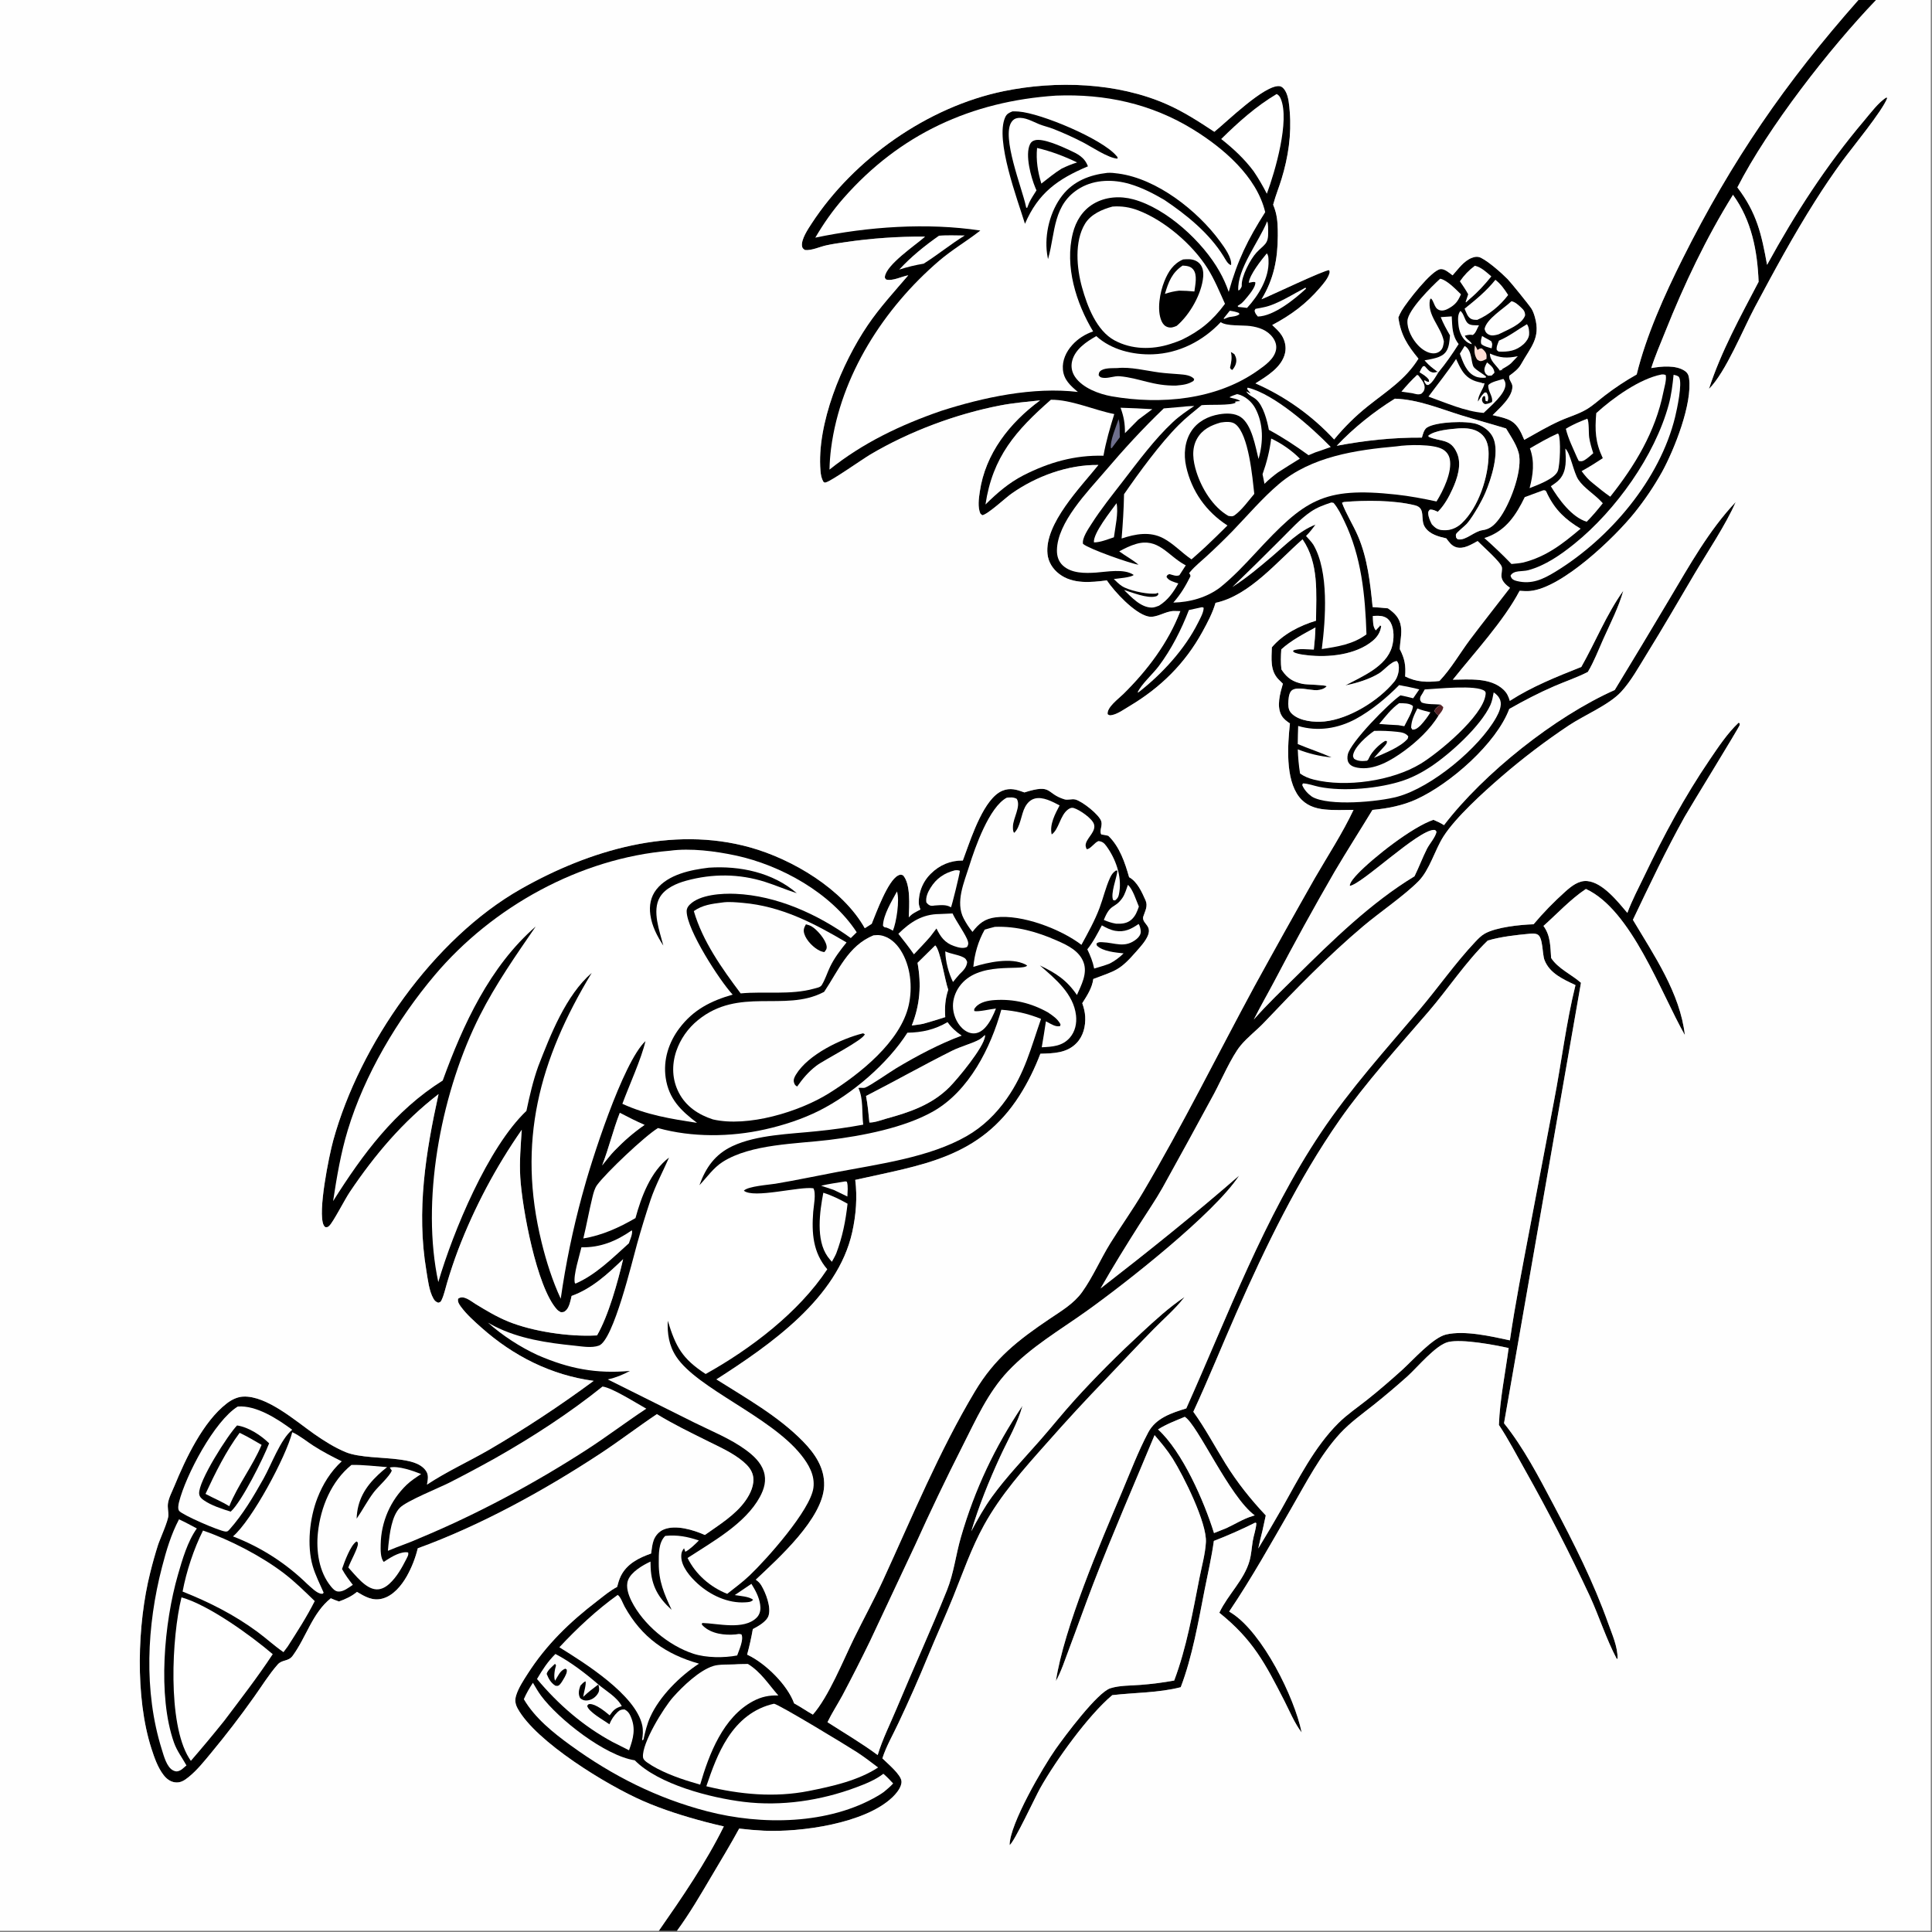 <svg height="1080" width="1080" xmlns="http://www.w3.org/2000/svg"><rect width="100%" height="100%" fill="#808080" stroke="none"/><g transform="scale(1.054)"><path d="m922.062 383.323.549.233c.028.312.129.625.084.934-.154 1.047-26.559 43.947-29.166 48.615-9.951 17.823-18.712 36.32-27.493 54.74 11.147 18.726 25.035 38.896 27.557 61.121-12.828-22.558-28.304-66.32-52.469-77.494-8.112 5.375-15.237 13.123-22.521 19.615 3.802 5.185 3.615 10.851 4.064 16.995 3.692 5.693 10.8 8.718 15.825 13.156l-40.813 233.617c10.297 12.816 18.4 28.371 26.074 42.875 10.972 20.737 21.392 41.328 29.263 63.457 2.106 5.921 4.932 12.051 4.904 18.468l-.426.204c-5.613-10.605-9.259-22.28-14.238-33.19q-15.971-34.239-34.502-67.163c-4.488-7.942-8.733-16.177-13.782-23.77.511-13.645 3.364-27.269 5.167-40.787-7.744-1.715-24.546-4.86-31.904-3.222-6.69 1.491-16.436 13.409-21.738 18.193q-8.784 7.86-17.992 15.219c-6.073 4.807-12.513 9.4-17.779 15.112-10.422 11.307-18.115 26.285-25.771 39.542-10.709 18.546-21.053 37.142-33.049 54.919q.83.51 1.645 1.043c16.043 10.504 32.863 44.032 36.817 63.09-3.787-4.851-6.381-11.315-9.193-16.794-10.217-19.907-16.584-32.326-34.478-46.714l.145-.298c4.45-9.328 13.042-17.155 15.864-27.214.933-3.322 1.153-6.99 1.696-10.404.511-3.216 1.783-6.375 1.925-9.614l-.6-.252q-10.744 5.37-21.945 9.707c-1.155 8.585-3.191 17.231-4.857 25.736-3.284 16.771-6.608 35.939-12.708 51.839-11.852 3.043-24.258 2.799-36.313 4.21-12.813 10.792-29.886 34.55-38.183 49.268-2.588 4.592-13.781 28.674-16.251 30.267-.049-11.071 17.809-41.562 24.421-50.946 4.827-6.852 22.087-30.024 29.004-32.238 4.944-1.582 10.94-1.37 16.103-1.799q8.937-.693 17.758-2.291c6.568-17.402 9.84-36.366 13.433-54.582 1.203-6.099 3.023-12.545 3.382-18.738.6-10.342-11.911-35.3-17.568-44.303-2.84-4.52-6.177-8.507-9.652-12.538-10.876 26.214-22.253 52.204-32.456 78.696-4.454 11.563-8.564 23.263-12.948 34.854-2.14 5.658-4.003 11.587-6.932 16.895 4.242-28.083 23.459-72.953 34.931-100.052 4.472-10.563 8.678-21.715 14.042-31.835 4.063-7.667 12.362-10.309 20.174-12.729 22.058-49.303 41.251-101.251 71.465-146.352 15.497-23.133 34.21-43.857 52.171-65.058 10.001-11.805 19.064-24.822 29.655-36.068 1.474-1.564 3.114-3.261 4.997-4.322 6.164-3.473 18.842-4.748 25.913-4.976 5.064-6.04 10.8-11.919 16.67-17.182 3.251-2.914 7.189-6.162 11.843-5.721 8.22.779 16.194 10.969 21.224 16.872 2.495-6.752 5.933-13.194 9.042-19.678 10.335-21.554 21.229-41.881 34.697-61.673 4.58-6.732 9.296-13.873 15.223-19.495zm-250.74 420.404-1.773 8.159q-1.205 4.67-2.218 9.385 6.411-10.5 12.5-21.19c8.653-15.424 17.367-32.775 30.064-45.364 4.66-4.621 10.135-8.291 15.261-12.363 6.294-5 12.414-10.314 18.39-15.691 5.805-5.224 16.339-17.234 23.429-18.891 9.892-2.312 24.026 1.012 33.813 3.102 2.875-19.642 6.727-39.152 10.423-58.653l12.972-68.224c3.968-20.404 6.407-41.365 11.4-61.534-6.419-3.048-13.71-6.189-16.444-13.32-1.208-3.152-.731-11.972-3.638-13.488-1.248-.65-2.758-.557-4.128-.441-7.424.694-15.138 1.541-22.317 3.607-11.62 11.234-20.855 25.425-31.411 37.697-15.719 18.274-33.452 37.851-47.233 57.581-21.954 31.431-39.122 66.924-54.565 101.932-7.735 17.534-14.888 35.331-22.95 52.72 6.352 8.789 11.408 18.436 17.136 27.629 6.216 9.976 13.226 18.786 21.289 27.347zm-57.136-45.601c12.954 11.818 24.424 38.055 29.683 54.965l6.495-2.586c4.617-2.117 8.987-4.95 13.852-6.412.26-.079.518-.166.778-.246.156-.048.313-.092.47-.138-13.461-9.868-30.339-48.272-37.104-52.264-4.808 2.031-9.77 3.854-14.174 6.681z"/><path d="m985.638 0h9.364c-24.597 25.645-57.315 67.612-73.559 99.401 10.331 13.538 12.834 24.935 15.75 41.068 15.094-27.511 31.286-52.606 51.545-76.556 3.127-3.698 7.638-9.781 11.792-12.239l.37.355c-2.355 6.58-18.674 26.386-23.782 33.344q-7.618 10.444-14.503 21.386c-11.56 18.25-21.735 37.069-31.895 56.115-6.332 11.869-15.426 34.493-24.351 43.399 6.421-19.796 16.71-38.432 26.335-56.81-.639-16.465-3.715-32.543-13.586-46.138-14.215 22.827-25.933 47.529-35.892 72.489-2.554 6.4-5.386 12.842-7.461 19.411 5.34-.966 13.084-1.734 17.796 1.501 1.47 1.009 2.012 2.184 2.247 3.888 1.864 13.483-7.794 37.789-14.329 49.705q-3.2 5.728-6.871 11.165-3.672 5.437-7.789 10.545c-10.646 13.26-38.474 39.858-55.317 41.404-1.813.167-3.749.017-5.56-.089-8.324 15.876-23.997 32.833-35.417 47.141 8.734-.088 19.944-1.237 26.832 5.254 1.871 1.763 2.681 3.54 3.402 5.971 11.759-7.59 24.954-12.832 37.917-17.988 7.517-13.252 13.39-28.01 22.263-40.403-2.446 8.724-6.858 17.28-10.563 25.536-2.583 5.758-4.989 12.119-8.245 17.524-5.692 2.924-11.828 4.972-17.703 7.504-8.269 3.564-16.139 7.673-23.964 12.117-6.912 18.416-31.391 39.741-49.23 47.91-7.371 3.376-15.301 4.867-23.328 5.642-6.651 10.945-13.575 21.75-20.085 32.775q-16.441 28.396-31.634 57.48c-3.684 6.993-7.672 13.869-11.222 20.927 7.064-8.059 14.882-15.459 22.503-22.986 19.1-18.867 39.638-39.014 62.724-52.989 2.389-4.817 4.243-9.886 6.668-14.674 1.275-2.517 4.745-6.45 4.985-9.025-.43-.514-.495-.893-1.236-.905-8.436-.132-38.499 29.055-44.747 29.672-.058-1.838 2.912-5.029 4.208-6.389 8.089-8.491 28.961-24.892 40.188-28.638 1.951.844 3.798 1.681 5.591 2.829 21.163-27.616 58.826-57.539 90.55-71.671q14.665-24.081 29.064-48.322c10.598-17.757 20.817-36.246 35.094-51.379-5.306 12.165-15.01 26.53-21.952 38.269-8.387 14.181-16.636 28.492-25.316 42.493-4.093 6.601-8.271 14.269-13.577 19.978-6.367 6.852-19.437 12.289-27.602 17.704q-18.868 12.569-36.017 27.398c-9.344 8.081-24.067 21.388-30.537 31.534-4.653 7.297-7.274 17.702-13.284 23.774-7.532 7.611-20.557 16.465-29.223 23.776-18.778 15.841-35.745 33.335-52.638 51.137-3.981 4.195-8.799 7.778-12.468 12.227-4.693 5.692-10.35 18.582-14.073 25.548q-13.524 25.009-27.317 49.87c-3.734 6.623-8.102 12.928-12.171 19.348-7.047 11.116-14.187 22.602-20.683 34.038 25.025-19.397 49.598-39.075 73.492-59.866-13.107 20.132-60.463 57.309-81.136 72.029-14.312 10.192-29.21 18.81-41.396 31.694-10.784 11.401-17.187 26.018-24.217 39.855q-13.16 25.969-25.139 52.502l-23.882 50.835q-7.031 14.467-14.569 28.677c-2.582 4.767-5.626 9.445-7.987 14.307 8.901 5.74 18.122 11.128 26.628 17.442 2.523-8.391 6.663-16.568 10.039-24.663 8.75-20.982 18.235-41.684 26.713-62.772 3.643-9.062 4.663-18.714 7.373-28.061 7.398-25.514 17.88-47.682 32.655-69.744-2.489 9.218-7.884 18.374-11.879 27.064-5.842 12.708-11.267 26.095-15.263 39.506 3.379-6.371 6.814-12.565 11.06-18.415 7.669-10.567 16.794-20.036 25.397-29.833 6.214-7.076 12.094-14.459 18.411-21.441 11.123-12.298 23.316-24.412 35.493-35.673 7.185-6.644 14.561-13.428 22.711-18.878-.108.143-.215.287-.325.429-4.605 5.925-10.687 11.137-15.962 16.501-8.441 8.581-16.659 17.401-24.971 26.108q-16.282 16.836-31.761 34.413c-12.224 13.717-24.323 27.298-33.267 43.468-6.677 12.071-11.229 25.311-16.383 38.078-4.229 10.476-8.946 20.751-13.254 31.196q-7.384 17.992-15.701 35.572c-2.805 6.057-6.621 12.582-8.595 18.901 2.509 2.524 9.839 8.499 10.126 12.124.248 3.121-2.914 6.727-5.004 8.692-14.608 13.732-48.39 18.476-68.094 17.529q-6.506-.33-12.973-1.117c-4.633 8.512-9.67 16.801-14.602 25.143-5.899 9.978-11.518 19.678-18.375 29.048h-9.615c12.26-17.57 24.932-36.086 34.449-55.326q-4.798-1.101-9.564-2.334c-11.235-2.963-22.7-6.546-33.354-11.207-19.104-8.358-56.663-31.27-66.4-48.964-1.281-2.328-1.614-4.369-.834-6.927 1.211-3.965 3.749-7.806 5.963-11.275 9.995-15.667 22.501-27.725 37.145-38.925 3.325-2.543 6.713-5.477 10.444-7.366.526-1.939 1.048-3.898 1.931-5.712 3.181-6.534 9.596-9.747 16.105-12.026.337-2.285.554-4.853 1.346-7.023.924-2.534 2.874-4.697 5.37-5.733 6.401-2.658 15.802.258 21.806 2.918 7.479-5.327 16.117-10.539 21.492-18.118 2.606-3.674 5.001-8.625 4.037-13.245-.647-3.099-2.733-5.468-5.078-7.465-5.664-4.822-12.96-7.968-19.57-11.272-8.921-4.458-17.83-8.753-26.331-13.988-10.186 6.812-19.916 14.298-30.154 21.024-29.594 19.445-63.392 38.054-96.674 50.136q-.932 3.847-2.374 7.533-1.442 3.686-3.366 7.145c-2.849 5.051-7.297 10.524-13.126 12.021-5.123 1.316-9.147-1.059-13.364-3.58-2.986 2.432-5.99 3.798-9.565 5.086-1.479-.507-2.895-1.068-4.325-1.699-9.748 7.732-12.997 20.607-20.212 30.472-2.366 3.234-5.518 1.873-7.978 4.661-4.657 5.28-8.599 11.748-12.728 17.486q-10.666 15.035-22.431 29.227c-3.713 4.479-7.594 9.401-12.15 13.033-2.222 1.771-4.249 3.131-7.205 2.723-2.539-.351-4.486-1.924-6.017-3.903-3.081-3.983-4.907-9.315-6.432-14.053-8.698-27.025-7.512-65.945-.614-93.293q1.814-7.354 4.102-14.575c1.047-3.23 5.468-12.82 5.516-15.782.033-2.044-.496-4.116-.238-6.173.379-3.017 2.21-6.41 3.382-9.255 6.024-14.624 15.225-34.215 27.842-43.933 2.514-1.936 5.555-3.474 8.777-3.611 12.419-.528 27.782 12.958 37.448 19.748 5.203 3.654 10.983 7.298 16.878 9.731 7.09 2.927 20.04 2.729 28.103 3.837 4.947.679 11.355 1.643 14.418 6.05 1.613 2.321.953 4.725.556 7.305 10.449-6.926 22.205-12.261 33.08-18.552q28.636-16.741 55.308-36.461c-22.505-3.017-42.528-13.147-59.414-28.148-3.828-3.401-7.959-7.048-11.001-11.197-.98-1.337-1.773-2.495-1.487-4.207 2.867-2.201 6.7 1.225 9.291 2.807 5.582 3.409 11.25 6.82 17.326 9.29 12.979 5.276 32.186 8.109 46.295 7.382l.781-.044c6.065-10.406 11.054-28.5 13.846-40.438-8.112 7.819-16.571 15.632-27.338 19.514-.529 2.312-1.178 5.979-2.968 7.652-1.053.984-1.405.954-2.755.969-.825-.437-1.488-.829-2.12-1.532-10.705-11.91-18.395-53.623-19.375-70.036-.501-8.401.245-16.787.786-25.169q-5.164 7.406-9.869 15.113-4.704 7.706-8.933 15.683-4.229 7.977-7.966 16.196-3.737 8.219-6.969 16.65-3.234 8.599-5.849 17.406c-.904 2.956-1.597 6.448-2.92 9.225-.524 1.102-.683 1.081-1.779 1.452-1.23-.528-1.783-.882-2.478-2.059-2.426-4.11-3.065-10.382-3.848-15.064-5.301-31.73-.346-62.504 6.478-93.527-18.859 14.505-33.879 32.292-47.103 51.968-2.62 3.898-8.721 15.838-10.816 17.842-.856.819-1.036.792-2.148.753-.378-.369-.616-.551-.867-1.07-3.255-6.732 2.833-36.772 5.101-44.984 14.066-50.918 53.123-106.945 99.414-133.244 36.34-20.646 80.136-33.706 121.68-22.109 22.424 6.26 49.119 22.074 60.807 42.86l3.667-2.331c2.439-5.924 8.532-22.802 13.95-25.607 1.218-.631 1.466-.536 2.671-.13 4.157 4.641 3.252 16.396 3.045 22.307 1.633-1.99 3.917-2.962 6.156-4.154-.45-1.274-.851-2.3-.855-3.665q-.004-.534.018-1.067.023-.534.072-1.065.049-.532.125-1.06.077-.529.179-1.053.103-.524.231-1.042.129-.518.284-1.029.154-.511.335-1.013.18-.503.385-.996.205-.492.435-.974.23-.482.483-.952.254-.47.531-.926.277-.456.577-.898.3-.442.621-.868.322-.427.664-.836.343-.41.705-.801.363-.392.745-.765c4.666-4.636 10.439-7.049 16.979-6.982l1.329-3.64c3.485-9.462 10.034-29.278 19.555-33.323 4.21-1.789 7.738-.641 11.779.85 15.047-4.74 11.103.487 21.143 3.629 1.967.616 3.961-.362 5.87.126 3.601.921 12.698 8.014 13.756 11.599.715 2.422-1.151 4.953-.003 6.929 1.271.178 2.467.4 3.712.711 6.003 5.737 8.831 14.183 11.044 21.97 4.328 2.365 6.73 7.813 8.709 12.245 1.379 3.086-.234 5.655-1.166 8.551-.775 2.406 1.698 3.868 2.594 5.881.635 1.425.367 3.06-.245 4.432-1.355 3.038-3.746 5.614-5.91 8.094-8.955 10.266-10.679 10.148-22.98 14.782-.641 4.841-3.296 8.792-5.85 12.836.805 2.297 1.422 4.615 1.553 7.058.273 5.104-.972 10.371-4.615 14.13-5.189 5.354-12.229 5.404-19.155 5.61-2.916 7.642-6.61 15.233-11.004 22.125-21.2 33.247-51.722 36.8-87.18 44.788 1.161 9.199.4 18.675-1.604 27.712-7.788 35.123-43.504 59.768-72.025 78.091 15.81 9.994 32.729 19.443 45.904 32.887 6.336 6.465 11.551 14.079 11.226 23.559-.594 17.299-24.255 38.47-36.245 49.784 1.251.913 2.136 1.707 2.938 3.049 2.393 4.003 5.232 11.422 3.858 15.971-.966 3.195-5.648 5.764-8.369 7.179-.802 4.601-1.806 9.062-3.028 13.569.183.084.367.165.549.252 9.349 4.5 20.864 15.834 24.371 25.583 3.382 1.832 6.579 4.061 9.937 5.965 8.363-9.444 16.044-28.626 21.785-40.347 5.059-10.328 10.615-20.427 15.42-30.877 15.453-33.616 29.754-68.407 48.771-100.21 10.546-17.638 22.83-27.129 39.513-38.403 6.186-4.181 12.888-8.076 17.311-14.248 5.723-7.989 9.772-17.55 14.996-25.955 5.602-9.015 11.808-17.689 17.206-26.823 21.125-35.746 39.509-73.014 59.26-109.505q15.758-28.731 31.949-57.22c6.888-11.922 14.683-23.814 20.547-36.259-5.033.036-10.246.292-15.255-.216-5.38-.546-10.158-2.266-13.577-6.652-7.476-9.589-6.07-27.705-4.9-38.977-1.692-1.134-3.32-2.319-4.377-4.105-2.889-4.879-.83-11.876.649-16.959q-1.25-1.169-2.434-2.404c-4.425-4.688-3.585-10.988-3.422-16.892 5.829-6.959 14.872-11.558 23.424-14.114.09-14.786 1.603-30.391-7.139-43.161-13.318 11.592-28.187 29.885-46.164 33.685-1.546 5.35-4.253 10.433-6.92 15.303-9.253 16.892-22.243 29.67-38.782 39.51-2.525 1.502-6.149 4.093-9.035 4.666-1.28.254-1.386.311-2.474-.386-.562-3.613 5.744-8.205 8.271-10.693 12.735-12.539 23.836-27.202 30.271-44-1.097-.039-2.191-.054-3.289-.069-4.631-.061-9.291 3.942-13.888 2.866-7.154-1.674-17.735-13.043-21.796-19.112-8.391 1.077-18.038 2.087-25.238-3.397-3.412-2.6-5.789-6.28-6.236-10.59-1.665-16.05 17.699-35.595 26.989-47.224-16.202-.223-33.098 6.014-46.222 15.305-3.03 2.144-12.477 10.963-15.369 11.358l-1.019-.905c-1.473-3.429-.818-7.96-.292-11.577 2.957-20.301 15.906-36.614 31.974-48.435-7.023.741-14.127 1.336-21.067 2.673-23.472 4.523-48.33 13.816-68.94 26.025-4.234 2.508-20.499 13.988-23.459 14.744-.981.251-.583.266-1.473-.299-1.045-1.876-1.342-3.658-1.522-5.79-2.087-24.786 11.326-57.027 25.077-77.273 6.346-9.344 14.144-17.85 21.485-26.423-3.581.631-8.381 3.236-11.806 2.214-.406-.58-.698-.717-.604-1.479.78-6.317 15.871-16.535 20.522-20.578l.767-.674q-10.681-.082-21.336.664-10.655.745-21.22 2.313c-3.259.461-6.524.937-9.743 1.635-3.643.789-7.643 2.818-11.344 2.51-.955-.667-1.441-.902-1.605-2.174-.459-3.559 3.205-8.971 5.087-11.857 22.428-34.394 61.627-61.955 101.954-70.239 27.878-5.727 60.066-4.602 86.235 6.878 9.036 3.964 17.212 9.271 25.416 14.687 6.29-5.014 26.674-25.094 34.547-24.217 1.382.154 2.442 1.398 3.094 2.522 1.789 3.084 2.073 7.556 2.351 11.049.973 12.205-.788 24.03-4.363 35.701-1.345 4.391-3.101 8.648-4.293 13.085l-.14.536q.845 2.014 1.392 4.129c1.02 3.975 1.075 8.14 1.063 12.22-.034 12.456-2.125 23.063-8.613 33.788 5.647-2.311 33.122-15.475 35.857-15.464.375.955.336 1.089.03 2.04-.828 2.579-3.092 5.178-4.842 7.228-7.402 8.673-15.396 14.547-25.392 19.864 1.718 1.613 3.64 3.312 4.925 5.302 1.841 2.852 2.638 6.294 1.868 9.628-1.74 7.532-9.642 12.191-15.68 16.006q2.953 1.299 5.837 2.748 2.883 1.448 5.688 3.043 2.805 1.594 5.525 3.33 2.719 1.736 5.347 3.609 2.627 1.873 5.155 3.878 2.528 2.005 4.95 4.137 2.422 2.132 4.731 4.385 2.31 2.254 4.501 4.622 3.967-4.85 8.425-9.254 4.457-4.405 9.354-8.314c10.003-8.011 19.989-14.107 26.933-25.287-5.852-7.141-9.372-12.54-10.651-21.846q.737-1.858 1.745-3.584c2.617-4.443 15.769-21.517 20.615-22.066 2.2-.249 4.738 2.078 6.399 3.305 2.988-3.314 5.856-7.565 10.143-9.249 1.718-.675 3.309-.862 5.001-.001 4.088 2.079 10.743 7.909 14.039 11.257 1.577 1.603 11.44 13.732 12.661 15.706.841 1.359 1.382 2.975 1.816 4.509 3.129 11.076-2.27 15.815-7.282 24.833-1.532 2.756-3.844 4.362-6.316 6.224-.416 2.223 1.607 3.539 1.656 5.628.133 5.615-6.776 11.494-10.482 15.239 2.622.64 5.443 1.183 7.946 2.178 5.088 2.022 6.832 6.261 8.83 10.937 6.177-3.474 12.396-7.142 18.855-10.063 4.754-2.15 10.051-3.592 14.507-6.312 3.318-2.026 6.291-4.802 9.393-7.158q8.032-6.187 16.871-11.153c5.026-20.577 14.8-42.256 24.287-61.224 26.169-52.317 54.597-93.584 93.309-137.38zm-257.637 321.984c2.699.194 5.404.354 8.093.655 3.646 2.563 6.181 5.034 6.902 9.591.624 3.951-.49 8.076-.6 12.048 2.679 5.194 3.249 8.689 2.831 14.492 5.969 3.009 11.685 3.197 18.205 2.397 6.171-6.475 10.856-14.748 16.207-21.911 6.962-9.25 14.155-18.302 21.207-27.479-1.917-1.427-4.17-3.249-4.492-5.806-.202-1.602.5-3.788.166-5.221-.631-2.705-10.4-11.265-12.837-13.788-3.314 1.78-7.353 4.417-11.269 3.298-2.522-.72-3.853-2.75-5.35-4.734-4.182-.955-8.751-2.089-11.295-5.91-2.768-4.158.691-10.095-5.294-11.602-11.031-2.777-26.344-2.756-37.749-1.771l-.965.428c2.184 5.908 5.887 11.688 8.425 17.557 5.078 11.742 6.564 25.118 7.815 37.756zm31.417-43.916c1.989 2.16 3.315 3.01 6.299 3.14 3.59.156 6.965-1.258 9.558-3.717 8.914-8.453 14.279-24.764 14.23-36.866-.015-3.568-.671-7.253-3.263-9.896-2.918-2.976-7.065-3.68-11.066-3.584q-.821.017-1.641.055c-4.487.397-12.369.964-15.994 3.854l.195.601c6.424 2.831 11.748.732 15.124 8.925 2.451 5.947.027 13.222-2.5 18.789-1.948 4.291-4.418 8.737-7.782 12.074-1.56-.652-2.554-1.316-4.255-1.138-.699.837-.907 1.005-.83 2.165.119 1.82 1.064 3.986 1.925 5.598zm-269.751 264.905q5.87-1.636 11.662-3.528c-.332-5.1-.077-9.639 1.588-14.517-1.735-4.586-4.22-21.259-6.905-23.512q-4.734 4.577-9.383 9.239c2.107 11.617 1.329 22.247-3.049 33.232 2.024-.281 4.089-.487 6.087-.914zm-28.565 52.374c2.987.027 6.225-1.308 9.12-2.103 12.328-3.385 23.892-7.292 33.171-16.501 4.314-4.282 18.561-21.418 19.01-27.189.015-.197-.035-.394-.053-.592-.952.867-1.962 1.871-3.103 2.48-3.817 2.038-9.851 3.621-14.489 5.942-15.32 7.665-30.196 16.08-45.434 23.879.887 4.664 1.313 9.365 1.778 14.084zm-132.371-5.137c-3.604 9.165-5.824 18.779-9.384 27.89 2.126-2.571 4.187-5.344 6.494-7.745 5.052-5.203 10.034-9.608 16.028-13.746-4.49-1.939-8.802-4.148-13.138-6.399zm368.928-257.418c-6.179 3.383-12.89 6.843-18.104 11.623-.255 3.622-.369 6.996.062 10.61l.394.596c2.795 4.161 5.944 6.067 10.872 7.086 2.327.481 11.754.449 12.733 1.269-1.212 1.392-3.301 1.964-5.139 2.067-3.512.197-11.007-2.23-13.539.307-1.539 1.542-1.589 4.903-1.693 6.975.101 2.334.379 3.841 2.173 5.455 4.106 3.693 11.678 4.4 16.939 3.877 13.197-1.311 28.891-11.048 37.152-21.163 1.774-2.173 2.727-5.885 2.297-8.657-.155-.997-.348-1.427-.949-2.202-2.849.006-6.805 4.842-9.318 6.411-5.024 3.136-12.185 5.353-17.993 6.46 8.847-4.741 21.674-9.91 24.701-20.461 1.131-3.94 1.287-9.177-.704-12.882-.837-1.557-2.103-2.624-3.797-3.157-1.782-.56-3.801-.394-5.638-.314.099 2.394-.089 5.737 1.563 7.627l2.17-2.327-.275-.284.969.251c-.331 3.302-2.055 5.897-4.588 7.992-8.981 7.426-23.504 8.883-34.629 7.559-2.397-.285-5.028-.54-7.207-1.622l-.386-.732c1.868-1.444 8.549-.68 11.081-.666.424-3.91.776-7.764.853-11.698zm56.469-100.696c.554-1.84 1.067-4.367 2.856-5.449 4.904-2.965 20.937-3.65 26.471-1.685 3.611 1.282 6.956 3.775 8.538 7.351 3.409 7.706-1.1 21.773-4.264 29.143-1.058 2.465-2.344 4.846-3.642 7.192-1.909 3.131-3.781 6.457-6.213 9.213-.959 1.087-5.352 4.532-5.665 5.505-.174.543.04 1.139.06 1.708.434.537.514.91 1.26 1.006 4.055.522 8.463-4.329 12.734-4.892 4.01-.529 6.371-2.792 8.756-5.956 5.609-7.441 12.014-24.151 10.737-33.473-.68-4.966-4.479-10.261-6.99-14.513-7.838-2.412-15.764-4.519-23.6-6.941-11.565-3.575-23.083-8.465-35.382-8.858-10.996 6.806-21.949 15.555-30.834 24.98 15.07-2.838 29.833-4.444 45.178-4.331z"/><path d="m355.262 451.197c11.006-1.49 24.1.216 34.89 2.521 23.909 5.107 50.641 19.842 64.219 40.732l-3.136 3.073c-17.582-12.674-39.232-22.511-61.133-23.465-7.169-.312-18.879.36-24.262 5.704-1.017 1.01-1.671 2.092-1.658 3.573.086 9.846 17.574 36.839 24.388 44.169-11.576 3.353-20.772 7.963-28.21 17.789-5.709 7.543-8.687 16.879-7.304 26.331 1.629 11.137 7.999 17.385 16.625 23.896-13.943-2.119-26.607-4.167-39.601-10.092 3.515-9.563 10.095-23.86 12.249-33.257-12.067 11.322-29.009 64.359-33.601 81.825q-7.378 27.046-11.334 54.799c-4.405-9.499-7.621-19.637-10.124-29.792-13.114-53.214-1.35-96.903 26.543-142.986-13.689 11.845-21.872 32.869-28.332 49.478-2.799 7.806-4.566 15.593-6.287 23.686-20.35 19.345-38.825 63.849-46.735 90.796q-.426-1.968-.791-3.948c-7.983-43.419 3.049-98.346 22.867-137.51 8.335-16.472 19.129-31.947 29.591-47.134-24.3 21.107-38.565 52.065-49.32 81.702-25.437 15.973-42.413 39.031-58.143 63.95 1.946-12.738 4.035-25.277 7.77-37.635 8.886-29.396 26.391-58.831 46.124-82.208 30.583-36.233 77.094-62.032 124.705-65.997z" fill="#fff"/><path d="m375.859 460.194c.031-.004.061-.01.092-.012 16.495-1.094 33.846 2.527 46.645 13.53-5.666-1.787-11.138-4.178-16.808-5.985-13.778-4.391-27.937-4.441-41.829-.642-5.152 1.403-11.158 3.991-13.982 8.75-4.309 7.259-.078 18.158 1.827 25.664-3.289-5.022-6.025-10.266-6.876-16.292-.688-4.876.134-9.578 3.233-13.497 6.314-7.983 18.175-10.367 27.698-11.516z"/><path d="m560.09 50.712c25.997-1.014 50.456 4.242 72.777 17.991 15.842 9.758 33.685 24.913 38.159 43.816-9.245 14.554-14.701 25.579-19.357 42.311q-1.948-5.671-4.908-10.886c-8.792-15.665-27.995-33.407-45.604-38.202-7.076-1.926-14.857-1.438-21.244 2.371-5.771 3.441-9.295 9.135-10.908 15.542-4.409 17.511 1.713 37.092 10.755 52.118-4.335 1.512-8.069 3.845-11.139 7.276-3.169 3.539-5.315 8.117-4.89 12.95.482 5.482 4.039 8.584 7.947 11.883-23.738-2.812-50.017 2.828-72.559 10.055-21.409 7.405-41.42 16.906-59.182 31.133.08-3.782.362-7.628.851-11.378 5.037-38.599 28.022-74.251 57.186-99.292 6.806-5.844 14.398-10.279 21.447-15.731l.507-.397c-28.149-4.285-59.777-2.053-87.525 3.775 4.349-7.425 9.168-14.329 14.846-20.805 29.865-34.067 67.913-51.552 112.841-54.53z" fill="#fff"/><path d="m536.994 59.066c1.065-.001 2.129.013 3.191.092 11.999.894 44.262 14.492 51.832 23.39.601.707.772.656.693 1.587-4.811-.201-13.845-6.326-18.41-8.683q-7.777-4-15.921-7.186c-2.375-.91-4.89-1.447-7.24-2.394-3.501-1.411-7.519-3.855-11.41-3.276-1.414.21-2.386.867-3.209 2.037-5.513 7.84 5.54 35.141 7.577 44.714l.161.777.505.122 1.126-2.84c1.071-2.23 2.526-4.335 3.826-6.441q-.296-.662-.578-1.329c-2.331-5.557-5.597-17.491-2.864-23.123.559-1.152 1.27-1.719 2.499-2.095 4.266-1.305 14.302 3.292 18.206 5.096 4.513 2.086 8.205 3.803 10.021 8.702-16.12 6.807-26.362 14.136-33.389 30.477-4.027-13.058-15.889-44.359-10.516-56.427.859-1.93 2.071-2.455 3.9-3.199z"/><path d="m550.026 78.473c7.466 1.752 14.337 4.378 21.251 7.677-2.865.865-5.447 1.958-8.144 3.245-3.8 2.299-7.315 5.278-10.839 7.979-1.906-6.413-2.879-12.208-2.268-18.901z" fill="#fefefe"/><path d="m587.265 91.685c1.93-.155 4.045.119 5.966.38 20.403 2.772 41.851 19.618 53.774 35.885 2.268 3.093 6.49 8.782 5.916 12.647-1.738-.382-3.108-3.25-4.014-4.71-7.587-12.216-19.526-21.897-31.34-29.837-5.858-3.44-11.915-6.567-18.461-8.485-8.511-2.493-18.256-2.455-26.11 2.072-14.648 8.442-13.223 23.684-16.995 37.17-.058.207-.121.412-.181.618q-.294-1.477-.504-2.968c-1.41-10.347 1.656-22.587 8.12-30.83 5.959-7.599 14.503-10.882 23.829-11.942z"/><path d="m531.062 535.525c7.613.598 13.977 2.015 21.073 4.858-5.389 15.416-8.529 28.593-18.208 42.365-5.679 8.08-12.641 14.881-21.234 19.81-19.631 11.261-46.57 14.839-68.631 19.021-10.933 2.072-21.842 4.394-32.816 6.231-3.324.556-14.583 1.32-16.725 3.686 5.1 4.349 29.62-2.408 36.855-1.27 1.584 2.562.153 9.505-.073 12.459-.863 11.273-.176 21.573 7.468 30.497-15.128 22.874-40.683 42.294-64.508 55.545-12.503-8.148-15.871-14.429-20.097-28.256-.306 6.832.61 13.125 4.463 18.994 11.188 17.042 49.836 31.605 66.266 52.169 4 5.007 7.405 10.82 6.511 17.486-1.587 11.837-24.794 37.85-33.79 46.41-3.702 3.523-7.912 6.626-11.92 9.794-9.026-3.613-16.737-10.311-21.039-19.028 13.188-8.619 30.578-18.113 38.327-32.329 2.338-4.29 3.652-8.82 2.076-13.608-1.604-4.874-5.551-8.466-9.58-11.412-8.162-5.971-18.163-9.947-27.209-14.448l-45.93-22.902c4.305-.948 7.885-2.429 11.759-4.501-17.963 1.585-32.249-1.178-48.73-8.302-9.472-4.333-18.791-10.395-26.581-17.307q1.712.988 3.47 1.891c13.074 6.646 27.83 8.836 42.24 10.288 4.035.407 9.262 1.408 13.155-.014 7.7-2.814 17.693-44.986 20.221-53.907q3.278-11.723 7.127-23.271c2.603-7.732 6.54-15.082 9.838-22.546-9.741 7.363-14.713 20.775-17.803 32.115-8.764 5.083-17.6 9.109-27.659 10.8 1.758-7.298 3.065-14.701 4.852-21.988.532-2.172 1.151-4.622 2.495-6.435 4.834-6.525 25.105-25.779 32.242-30.143 18.074 5.026 38.443 4.807 56.723.72 9.876-2.208 19.87-5.45 28.921-10.011 17.307-8.721 36.168-24.842 46.642-41.278 7.872-.124 14.475-1.639 21.308-5.607 2.139 3.008 4.472 5.105 7.495 7.151-12.054 4.54-23.62 10.667-34.659 17.266-3.23 1.931-14.204 9.585-16.698 10.375-.826.262-2.37-.109-3.416.125 2.733 6 1.723 12.952 2.54 19.464q-12.246 2.254-24.637 3.476c-14.057 1.5-31.697 1.824-44.667 7.883-9.219 4.307-14.219 11.393-17.561 20.749 3.988-4.188 7.391-9.223 12.339-12.369 15.009-9.544 39.137-9.532 56.416-11.649 17.572-2.152 39.991-6.423 55.365-15.211 18.901-10.804 30.353-33.639 35.984-53.836z" fill="#fff"/><path d="m463.281 496.052c1.22-.093 2.477-.204 3.69-.001 4.651.777 8.292 4.107 10.738 7.971 5.257 8.307 6.361 19.442 4.284 28.927-4.274 19.524-26.142 36.768-42.333 46.892-15.764 9.857-43.109 18.137-61.551 13.861-7.663-2.489-14.276-6.828-18.082-14.187-3.602-6.963-3.815-14.616-1.374-21.991q.411-1.203.905-2.374.494-1.171 1.069-2.305.575-1.134 1.228-2.225.653-1.09 1.381-2.133.728-1.042 1.527-2.031.799-.989 1.665-1.919.866-.931 1.795-1.798.929-.868 1.917-1.668c21.744-17.739 45.888-4.262 66.343-14.72.207-.105.411-.215.617-.323 7.614-11.309 12.611-24.419 26.181-29.976z" fill="#fefefe"/><path d="m457.738 548.032.919.477c-.715 3.088-21.586 13.575-25.725 16.747-4.135 3.17-7.159 6.744-10.14 10.992-1.003-.561-1.296-.927-1.662-2.058-.491-1.517.256-3.011 1.028-4.275 6.529-10.692 23.913-18.978 35.58-21.883z"/><path d="m533.961 423.062c1.859-.186 3.642-.343 5.305.627 2.36 3.95-2.025 10.255-2.03 14.756-.001 1.048-.091 2.498.657 3.262 3.305-2.956 3.64-9.777 5.777-13.698 1.141-2.092 2.708-3.794 5.062-4.455 4.3-1.207 9.524 1.666 13.255 3.602-2.362 4.478-5.438 10.15-4.201 15.404 3.893-2.736 4.376-9.965 8.554-13.169.96-.735 1.976-1.197 3.194-.824 3.065.938 9.68 5.445 10.669 8.525 1.179 3.668-3.145 6.794-4.209 10.004-.43 1.297-.176 2.016.316 3.228 1.762.353 4.165-3.522 6.305-4.26 1.968.25 2.9.95 4.078 2.541 4.99 6.734 8.299 16.018 6.993 24.348-.331 2.113-.542 3.313-2.3 4.609l-1.014-.169c-1.503-3.45 1.855-11.621 2.3-15.621l-.856-.052c-1.497 1.02-2.288 2.141-3.043 3.769-2.365 5.104-3.632 10.828-5.618 16.107-2.563 6.814-6.125 13.146-9.597 19.524-10.851-8.345-31.675-16.306-45.492-14.585-5.774.718-8.907 3.293-12.288 7.716-1.784-2.136-3.353-4.582-4.645-7.046-4.59-8.745.242-19.288 2.958-28.023 3.005-9.662 10.559-31.239 19.87-36.12z" fill="#fefefe"/><path d="m590.051 109.557c4.783-.36 9.122.327 13.585 2.019 13.966 5.293 28.819 18.09 36.757 30.671 3.74 5.927 6.425 12.516 9.304 18.888-6.496 8.845-13.221 14.404-23.062 19.144-1.929.821-3.933 1.519-5.927 2.162-9.678 3.121-20.487 2.99-29.571-1.896-9.599-5.163-14.486-18.162-17.267-28.136-2.825-10.131-4.14-24.328 1.598-33.75 3.064-5.033 9.119-7.646 14.583-9.102z" fill="#fefefe"/><path d="m627.499 137.597c.998-.067 2.006-.139 3.007-.116 2.219.05 4.364.761 5.861 2.463 1.641 1.865 1.959 4.441 1.761 6.832-.756 9.087-7.137 20.205-14.034 26.043-1.644.703-3.004 1.22-4.798.661-1.566-.489-2.583-1.689-3.23-3.14-2.648-5.944-.862-15.406 1.501-21.225 2.056-5.064 4.747-9.321 9.932-11.518z"/><path d="m627.205 140.859c2.069.118 4.079.258 5.531 1.94 2.499 2.898 1.151 8.388.727 11.798-2.713-.279-5.36-.419-8.085-.442-2.68.303-4.984.862-7.537 1.684 1.882-6.265 3.681-11.172 9.364-14.98z" fill="#fefefe"/><path d="m740.85 236.709c5.585-.885 19.293-1.287 24.236 1.545 2.016 1.155 3.354 2.912 3.824 5.197 1.404 6.838-3.506 16.869-7.025 22.51-7.113-1.533-14.215-2.879-21.455-3.665-38.883-4.223-48.488 2.884-74.346 30.767-6.075 6.551-12.056 12.952-19.049 18.559-7.049 5.307-16.023 7.784-24.731 7.972 3.951-4.482 6.364-8.624 9.061-13.941-.122-.877.023-.641-.414-1.272-.091-.13-.194-.252-.291-.379.243-.311.491-.62.745-.923 2.426-2.891 5.621-5.377 8.395-7.949q7.155-6.562 13.934-13.512c8.031-8.326 15.772-17.455 24.6-24.946 17.174-14.573 40.82-18.04 62.516-19.963z" fill="#fff"/><path d="m319.554 735.366c5.198.667 17.972 8.853 23.235 11.751-10.71 7.064-20.932 14.855-31.711 21.813-27.736 17.903-57.946 34.143-88.454 46.824-5.484 2.494-11.324 4.374-16.886 6.741q.088-1.567.269-3.126c.655-5.907 1.717-15.356 6.13-19.772 3.604-3.607 20.75-10.507 26.085-13.197q12.343-6.289 24.439-13.04c19.705-11.157 39.218-23.81 56.893-37.994z" fill="#fff"/><path d="m647.438 170.846c3.03 2.233 11.558 1.533 15.519 2.061 4.688.624 9.22 2.16 12.105 6.117 1.362 1.869 2.109 4.039 1.721 6.357-.832 4.957-5.898 8.456-9.73 11.167-22.007 15.569-51.448 18.165-77.432 13.655-6.747-1.205-15.475-4.439-19.457-10.321-1.73-2.556-2.278-5.496-1.524-8.495 1.552-6.171 7.578-10.193 12.805-13.125 7.871 7.242 19.464 10.026 29.945 9.648 13.879-.501 26.625-7.057 36.048-17.064z" fill="#fefefe"/><path d="m592.638 195.21c6.87-.739 15.299 1.425 22.191 2.339 3.58.475 7.143.635 10.738.937 2.54.214 6.058.463 7.782 2.54l-.313.953c-2.949 1.962-5.749 2.169-9.175 2.505-12.304.292-19.501-4.009-29.999-4.935-2.921-.257-6.099 1.249-8.945.815-1.337-.204-1.542-.392-2.242-1.416.162-.837.1-1.361.734-1.996 1.999-2.002 6.558-1.611 9.229-1.742z"/><path d="m652.821 186.706c.723.327 1.264.748 1.899 1.217.515.991.846 1.638.953 2.775.197 2.081-.8 3.932-2.044 5.495-1.083-.491-.651-.104-1.25-1.212.662-2.99 1.198-5.234.442-8.275z"/><path d="m410.521 903.595c2.696.388 39.332 22.645 44.116 25.772 3.823 2.5 7.455 5.282 11.083 8.054-10.726 6.987-24.324 9.979-36.754 12.458-18.139 3.586-36.529 1.85-54.35-2.508 2.993-8.845 6.161-17.673 11.244-25.57 5.87-9.12 13.923-15.836 24.661-18.206z" fill="#fff"/><path d="m382.857 478.687c3.493-.566 7.619-.138 11.123.165 20.407 1.768 37.68 10.764 55.004 20.993-3.249 4.013-6.429 8.155-8.692 12.821-1.508 3.112-2.644 6.853-4.441 9.762-.817 1.322-2.746 1.502-4.135 1.928-12.419 3.474-26.153 1.321-38.892 2.514-9.962-13.267-20.122-27.563-24.841-43.651 4.552-3.243 9.487-3.842 14.874-4.532z" fill="#fefefe"/><path d="m427.437 490.224c1.027.269 2.074.547 2.995 1.096 3.021 1.802 7.488 7.011 7.975 10.473.208 1.474-.341 2.11-1.227 3.179-.793-.163-1.546-.328-2.284-.675-3.336-1.566-7.204-5.419-8.313-8.999-.652-2.105-.157-3.265.854-5.074z"/><path d="m96.262 847.198c14.369 3.991 36.901 20.29 48.39 30.119-7.912 12.05-17.039 23.821-25.717 35.342q-8.649 10.793-17.709 21.243-.547-.774-1.039-1.584c-11.375-18.505-9.142-63.923-3.925-85.12z" fill="#fff"/><path d="m527.619 491.565c11.665-.435 22.326 2.615 32.962 7.293 5.636 2.48 11.939 5.466 14.153 11.691 2.074 5.831-1.247 11.923-3.567 17.165-5.451-7.954-11.084-11.563-19.654-15.685 8.138 7.062 17.885 15.03 19.175 26.511.473 4.201-.443 8.545-3.262 11.793-3.983 4.588-9.315 4.825-14.924 5.116q1.182-6.875 2.215-13.774l.851.444c1.954 1.017 4.484 2.748 6.735 2.034l.144-.895c-1.579-2.964-4.022-4.521-6.722-6.353-8.84-4.928-18.05-7.145-28.15-6.505-3.414.217-7.933 1.04-10.209 3.866-.663.823-.784.882-.629 1.953 2.059.56 8.83-1.104 11.484-1.323-1.365 3.469-3.144 7.315-5.685 10.075-1.589 1.728-3.636 3.085-6.054 3.108-2.4.023-4.537-1.168-6.222-2.801-3.056-2.963-4.847-7.509-4.852-11.742-.005-3.656 1.247-7.249 3.345-10.226 9.802-13.915 32.911-8.086 36.004-11.147-.36-.308-.426-.392-.91-.639-7.577-3.862-19.973-1.154-27.624 1.273.65-6.989 2.571-13.638 6.016-19.756 1.772-.555 3.586-.997 5.38-1.476z" fill="#fefefe"/><path d="m655.964 209.064c.179.007.363-.019.538.022 3.817.894 7.387 3.997 9.21 7.365 4.492 8.301 4.328 18.13 1.771 26.955-1.652-6.522-3.489-17.918-9.268-22.075-3.267-2.35-7.896-2.223-11.675-1.578-5.758.981-11.262 3.77-14.566 8.719-3.682 5.514-4.286 12.536-2.888 18.887 2.904 13.203 10.662 24.074 21.924 31.336q-5.796 5.798-11.76 11.424c-2.383 2.24-4.879 4.38-7.316 6.562-5.103-3.452-9.444-8.269-14.893-11.167-7.186-3.823-14.877-2.321-22.177.092.662-7.858 1.153-15.614 1.292-23.5 8.054-11.638 19.091-26.799 29.023-36.757 3.745-3.756 8.013-7.078 12.1-10.457 4.002-.435 15.502.285 18.137-1.359l-.541-.461c.997-.236 1.851-.282 2.873-.348-1.417-1.242-3.873-1.343-5.66-1.991.816-.705 2.823-1.248 3.876-1.669z" fill="#fff"/><path d="m107.662 811.752c14.133 4.801 31.202 13.671 43.014 22.735 5.798 4.449 11.013 9.598 16.256 14.673-4.196 8.356-9.292 16.233-14.334 24.095l-2.248 3.001c-4.8-3.3-9.175-7.358-13.883-10.822-12.327-9.07-25.43-15.675-39.624-21.321 1.98-10.647 5.954-22.688 10.819-32.361z" fill="#fefefe"/><path d="m126.074 745.985c9.879-.824 21.329 6.715 28.909 12.314-6.26 5.128-11.029 18.495-15.239 25.97-5.296 9.399-10.824 18.835-18.021 26.913-.781.797-.968 1.199-2.187 1.087-3.406-.312-22.983-8.845-24.545-10.974-.804-1.095-.355-3.391-.052-4.604 3.594-14.378 18.831-43.117 31.135-50.706z" fill="#fefefe"/><path d="m125.739 756.013c6.12.926 12.645 5.212 17.003 9.467-3.14 8.128-14.6 31.071-20.396 36.245-4.709-1.498-10.233-3.233-14.306-6.074-1.233-.86-2.264-1.836-2.411-3.401-.612-6.503 15.415-31.495 20.11-36.237z"/><path d="m127.096 759.914c4.021 1.935 7.817 4.121 11.648 6.396-4.759 11.282-12.525 21.147-17.153 32.542-3.958-2.495-8.466-4.3-12.601-6.537 5.037-10.881 10.931-22.772 18.106-32.401z" fill="#fefefe"/><path d="m389.469 882.713c2.368-.212 4.81-.158 7.189-.219 6.937 4.262 10.89 10.77 16.157 16.73-4.911-.167-8.985.678-13.361 2.998-15.908 8.436-23.393 28.071-28.113 44.295l-4.832-1.445c-7.313-2.181-16.84-5.759-23.136-10.206-1.043-.736-2.24-1.629-2.354-3.003-.613-7.392 11.02-26.178 15.95-31.728 5.097-5.739 13.85-14.201 21.354-16.554 3.109-.975 7.836-.669 11.146-.868z" fill="#fefefe"/><path d="m352.815 814.588c6.455-.651 11.725.376 17.843 2.419-1.617 1.71-5.123 5.05-7.205 6.009l-.661-1.865-.801.75.818-.752c-1.14 1.466-1.478 2.334-1.497 4.208-.055 5.495 4.855 11.068 8.729 14.581 6.707 6.083 16.084 10.516 25.3 9.883 1.585-.109 2.978-.102 4.066-1.325-1.888-1.774-7.113-2.056-9.722-2.513l8.836-5.972c.23.39.452.785.69 1.171 2.071 3.364 3.96 7.372 4.076 11.403.058 2.007-.558 3.944-1.996 5.38-6.774 6.766-20.746 3.008-28.79 2.817l-.341.616c.309.468.347.573.816 1.016 4.424 4.176 11.38 4.959 17.139 4.437 1.266-.19 1.926-.46 3.158.004 1.277 2.88-1.304 8.231-2.301 11.15-6.998 1.352-16.403 1.305-23.233-.92-13.11-4.271-26.619-15.524-32.8-27.886-1.592-3.184-3.189-7.615-1.84-11.15 1.674-4.39 7.806-7.948 11.904-9.839q.002 1.649.082 3.297c.442 9.602 4.077 15.903 11.118 22.291-3.989-8.596-6.863-15.085-6.822-24.718.021-4.812-.213-10.887 3.434-14.492z" fill="#fefefe"/><path d="m627.682 215.7c1.845-.29 3.859-.269 5.731-.393-3.9 2.619-7.862 5.304-11.302 8.515-9.757 9.106-18.253 20.644-26.404 31.206-5.776 7.484-11.783 14.923-16.859 22.906-1.562 2.458-5.114 7.551-4.45 10.533 3.338 2.747 24.824 10.324 29.419 11.041-3.102-2.68-6.894-4.631-10.211-7.083 2.781-1.527 5.795-3.015 8.846-3.915 11.85-3.498 16.799 6.035 25.838 10.997.202.111.406.217.61.326q-1.674 2.63-3.382 5.238c-1.68.74-3.509-.12-5.252-.582-1.139.417-1.089.337-1.602 1.43 1.156 2.188 4.05 2.759 6.272 3.511-2.624 4.738-5.552 8.883-10.228 11.803-1.239.473-2.533 1.015-3.879 1.006-5.842-.041-10.845-5.584-14.71-9.359 4.406 1.366 12.182 4.579 16.664 3.469 1.051-.26 1.127-.46 1.635-1.333l-.435-.646c-.61.637-1.661.492-2.52.505-4.36.064-12.858-1.731-16.456-4.051-1.551-1-2.953-2.462-4.295-3.724 2.083-.317 9.269-.82 10.557-2.177-5.098-3.5-14.215-1.628-19.923-1.248-5.857.39-13.114.499-17.695-3.79-2.268-2.123-3.134-4.993-3.093-8.043.195-14.766 16.28-31.062 25.359-41.712 10.192-11.956 19.944-22.645 31.305-33.529z" fill="#fefefe"/><path d="m186.403 776.936c6.35-.103 12.594.714 18.917 1.182-1.635 1.226-3.21 2.618-4.701 4.017-6.967 6.534-11.149 13.603-11.468 23.314 3.184-4.585 5.689-9.537 9.098-14.015 2.214-2.908 8.497-8.491 9.543-11.508-.773-1.068-.426-.531-1.052-1.604 4.454-1.044 12.4 1.766 16.629 3.466-2.699 1.753-5.4 3.537-7.743 5.755q-.794.766-1.55 1.57-.756.804-1.471 1.645-.715.84-1.388 1.715-.673.874-1.303 1.781-.629.906-1.213 1.842-.584.937-1.121 1.901-.538.964-1.027 1.953-.489.989-.929 2.001-.44 1.012-.83 2.044-.39 1.033-.728 2.083-.339 1.05-.625 2.116-.287 1.066-.521 2.144-.233 1.079-.414 2.167-.18 1.089-.307 2.185-.127 1.096-.2 2.197-.072 1.102-.091 2.205c-.048 2.653-.207 7.33 1.662 9.292q.696-.483 1.404-.949c2.97-1.934 7.905-4.807 11.503-4.059.298 1.443-.362 2.186-.963 3.488-2.35 4.613-4.996 9.381-8.818 12.957-1.938 1.813-4.363 3.277-7.106 3.135-5.801-.302-11.151-7.637-14.855-11.596.871-2.745 5.217-10.358 5.079-12.603-.055-.902.046-.548-.708-1.232-3.215 1.955-6.473 11.007-7.704 14.628 1.648 3.047 3.611 5.676 5.735 8.404-2.214 1.434-4.996 3.755-7.756 3.544-1.695-.13-2.841-1.454-3.865-2.7-6.377-7.759-7.932-18.901-6.9-28.58 1.435-13.457 7.102-27.224 17.787-35.885z" fill="#fefefe"/><path d="m742.042 363.354c3.559.724 7.197 1.333 10.701 2.281l-3.238 4.707c-2.241-.544-4.485-1.15-6.757-1.548-6.056 4.119-26.557 24.89-27.925 31.389-.291 1.381-.327 3.011.392 4.27.99 1.735 2.926 2.378 4.771 2.715 8.818 1.608 18.022-3.989 24.86-8.982 6.566-4.794 13.923-11.684 18.067-18.695-.841-.708-1.462-1.383-2.12-2.263.25-1.56 2.029-2.527 3.251-3.529-3.2-.313-7.023.023-10.03-1.103-.781-1.041-1.052-1.304-.755-2.693.137-.639.751-1.429 1.081-1.993.436-.745.852-1.502 1.282-2.25 6.215-.284 27.776-2.678 31.888.904.585.51.457 1.241.368 1.954-1.427 11.357-25.042 30.875-34.421 36.551-15.12 9.151-39.62 12.677-56.708 8.395-2.635-.659-5.026-1.631-7.244-3.211-.686-4.27-1.071-8.499-1.204-12.823 5.97 2.316 11.509 3.649 17.873 4.271-5.869-2.62-11.979-4.592-17.897-7.077.057-3.199.066-6.41.224-9.605 10.358 3.116 21.219 1.359 30.657-3.77 8.054-4.376 16.475-11.309 22.884-17.895z" fill="#fff"/><path d="m764.044 373.699 1.426 1.319c-.202 1.832-1.468 3.018-2.557 4.473-.841-.708-1.462-1.383-2.12-2.263.25-1.56 2.029-2.527 3.251-3.529z" fill="#532225"/><path d="m327.589 845.887c1.589.951 2.777 4.559 3.725 6.259 9.052 16.23 21.756 25.226 39.408 30.202-10.05 6.55-20.882 17.249-25.873 28.314-1.722 3.82-2.689 7.938-3.587 12.012l-.745.344c.458-2.624.66-5.393.09-8.014-3.5-16.109-30.537-33.03-43.947-41.34 9.191-9.901 19.924-19.932 30.929-27.777z" fill="#fff"/><path d="m155.003 759.591c3.859 1.714 7.712 4.923 11.292 7.217 4.815 3.084 9.838 5.693 14.957 8.222-5.88 5.373-10.069 12.179-12.939 19.581-4.064 10.478-5.637 25.019-2.476 35.929 1.384 4.777 3.828 9.588 5.822 14.154-.461.523-.327.609-.985.604-2.518-.02-5.898-3.626-7.753-5.21q-2.105-2.057-4.311-4.004-2.207-1.947-4.51-3.779-2.304-1.833-4.697-3.545-2.394-1.712-4.871-3.301-2.478-1.588-5.033-3.048-2.556-1.46-5.182-2.787-2.627-1.328-5.317-2.52-2.691-1.193-5.439-2.246c10.149-8.684 28.151-42.25 31.442-55.267z" fill="#fff"/><path d="m282.639 892.488c1.377 2.296 2.681 4.647 4.276 6.802 9.332 12.604 34.039 31.92 49.743 34.316 12.605 12.799 40.157 19.888 57.843 22.047 19.936 2.432 40.727-.662 59.505-7.665 4.915-1.833 10.341-3.993 14.501-7.244 1.888 1.603 3.533 3.325 5.2 5.147-1.531 1.675-3.196 3.075-4.945 4.508-.975.701-1.962 1.348-2.997 1.958-26.244 15.49-61.996 15.765-90.747 8.285-26.558-6.91-50.113-18.808-72.259-34.865-9.302-6.744-19.066-14.545-24.942-24.576 1.336-3.128 2.958-5.872 4.822-8.713z" fill="#fefefe"/><path d="m706.063 266.502c.378-.017.851.133 1.224.208 2.398 2.78 4.084 6.356 5.678 9.646 9.123 18.833 11.098 39.464 11.765 60.097-7.142 5.275-15.162 6.487-23.701 7.786 2.047-15.954 3.869-41.113-4.469-55.326-1.094-1.678-2.571-3.151-3.904-4.643 1.898-1.874 3.436-3.867 5.02-6.002-8.594 3.277-15.678 10.6-22.58 16.472-6.985 5.943-13.786 11.711-21.547 16.637q13.061-12.616 25.876-25.482c4.987-4.927 9.998-10.582 15.809-14.528 3.456-2.347 6.901-3.537 10.829-4.865z" fill="#fff"/><path d="m557.356 212.009c10.637-.137 22.916 5.491 33.614 7.595-2.26 7.308-4.396 14.547-5.728 22.098-15.333-.383-28.842 3.489-42.454 10.399-7.844 4.07-13.864 9.299-20.127 15.475 3.766-25.288 16.155-39.319 34.695-55.567z" fill="#fff"/><path d="m881.26 198.605c.996-.073 1.233-.047 2.126.252.043.166.103.329.128.499.346 2.346-.843 6.243-1.324 8.647-4.191 20.964-15.042 38.913-28.166 55.437-3.168-2.2-6.127-4.59-9.098-7.048-2.401-1.811-4.342-4.106-6.095-6.529 3.876-2.118 7.545-4.433 11.232-6.859-3.992-8.5-4.23-14.621-3.47-23.902 8.794-8.037 23.05-18.267 34.667-20.497z" fill="#fff"/><path d="m647.384 224.091c2.488-.363 5.755-.764 7.873.89 7.04 5.494 8.989 28.176 9.976 36.956-3.1 3.637-6.375 8.268-10.177 11.149-1.339 1.013-1.955.78-3.569.533-8.173-4.675-14.19-14.571-16.95-23.361-1.795-5.717-2.765-12.107.319-17.577 2.79-4.946 7.32-7.09 12.528-8.59z" fill="#fefefe"/><path d="m94.939 805.803c3.224 1.456 6.335 3.185 9.463 4.837-4.926 6.866-7.706 16.524-10.047 24.634-7.274 25.205-10.885 64.089-2.075 88.955 1.599 4.514 4.348 7.981 6.615 12.105l-.723.601c-.861.749-1.817 1.671-2.866 2.142-1.3.584-2.114.559-3.4-.055-3.521-1.683-5.046-7.844-6.109-11.238-9.675-30.881-7.92-65.703.143-96.726 2.287-8.798 4.752-17.166 8.998-25.255z" fill="#fefefe"/><path d="m294.576 877.205c7.89 4.094 16.059 10.369 22.77 16.177 4.129 3.5 9.798 6.584 12.422 11.487-3.38 1.041-4.428 2.085-6.423 4.89-2.441-2.045-7.313-6.049-10.566-5.997-.831.013-.861.358-1.354.926.573 3.232 9.017 7.774 11.772 9.822q.361-.925.821-1.804.46-.88 1.014-1.704.554-.824 1.195-1.582.641-.758 1.361-1.441c1.19-1.146 2.1-1.38 3.711-1.328 1.644.908 2.383 1.86 3.15 3.58 2.905 6.515 1.434 11.74-.839 18.06l-8.774-4.425c-15.498-8.374-28.778-19.903-40.031-33.379 2.926-4.974 5.664-9.209 9.771-13.282z" fill="#fefefe"/><path d="m307.803 894.044c.864-.967 1.549-1.756 2.732-2.352.535 1.551-.991 6.185-1.224 8.267 2.511-2.426 5.249-4.481 8.035-6.577.116.425.258.911.325 1.34.267 1.703-.008 2.863-1.088 4.215-1.276 1.597-3.037 2.696-5.088 2.921-1.569.173-2.629-.222-3.823-1.26-1.158-2.318-.66-4.186.131-6.554z"/><path d="m294.361 882.424.541.836c-.666 2.038-1.389 6.132-.508 8.127 1.539-2.381 2.543-5.316 5.407-6.381l.75.437c.317 1.555-.433 2.701-1.079 4.065-.746 1.229-1.622 2.972-2.628 3.964-.862.851-1.278.703-2.345.551-2.344-1.544-3.555-3.671-4.556-6.243.43-1.945 3.019-3.937 4.418-5.356z"/><path d="m818.49 260.02c1.594-.201 1.626.804 2.214 1.998 4.203 8.527 9.51 13.494 17.615 18.372-9.47 8.008-18.192 14.842-30.429 17.951-2.069.429-4.164.586-6.264.785-4.626-4.82-9.401-9.344-14.396-13.774q.63-.204 1.255-.426c10.308-3.681 15.617-11.884 20.18-21.276z" fill="#fff"/><path d="m887.614 198.766c.986.263 2.425.433 2.943 1.359 1.816 3.243-1.137 16.934-2.096 20.896-8.042 33.207-34.597 64.572-63.624 82.268-6.531 3.982-12.477 6.755-20.204 4.905-.489-.133-1.23-.31-1.664-.543-1.204-.646-1.444-1.149-1.842-2.343 1.674-3.029 6.242-2.053 9.352-2.887 9.121-2.446 17.425-8.287 24.664-14.137 21.792-17.612 42.499-46.574 49.877-73.64 1.418-5.2 2.045-10.53 2.594-15.878z" fill="#fefefe"/><path d="m677.118 49.843c1.169.717 1.642 1.308 2.176 2.591 4.81 11.554-2.973 38.389-7.399 50.318-2.16-4.165-4.42-8.126-7.073-12-4.934-6.59-10.714-11.93-17.146-17.022 9.065-8.935 18.451-17.36 29.442-23.886z" fill="#fff"/><path d="m792.203 367.235c1.577.983 2.907 2.433 3.502 4.214.959 2.87-.765 6.591-2.136 9.041-9.088 16.238-34.238 37.098-52.354 42.033-10.022 2.73-36.384 5.205-45.327.062-2.261-1.614-4.155-3.622-5.247-6.206l.369-.896c2.725.058 5.819 1.251 8.538 1.814 12.883 2.669 32.297.896 44.721-3.342 5.162-1.761 10.033-4.344 14.573-7.349 10.081-6.674 26.493-21.445 31.639-32.751.926-2.033 1.284-4.436 1.722-6.62z" fill="#fefefe"/><path d="m763.814 147.819c3.601.651 8.384 5.707 11.032 8.279l-.169.366c-1.583 3.504-2.838 5.084-6.233 7.049-1.49.862-3.422 1.598-5.12.927-1.678-.662-2.158-1.935-2.822-3.474-.457-1.06-.749-1.858-1.558-2.705l-.547.72c-1.572 8.219 5.78 14.213 7.312 21.765.031.152.054.305.081.458-.274 1.815-.417 3.47-1.824 4.815-1.013.967-2.351 1.418-3.731 1.402-3.047-.036-6.064-2.114-8.09-4.231-3.072-3.209-5.969-8.513-5.689-13.087.354-5.781 12.831-18.197 17.358-22.284z" fill="#fefefe"/><path d="m772.253 190.373c.938 2.096 1.941 4.211 3.171 6.154 2.052 3.243 4.921 5.181 8.626 6.064.044.01 1.481.331 1.596.368.267.087.502.275.779.317.309.047.625-.036.938-.054-.001.003-.002.006-.002.009-.622 3.346-3.488 6.094-3.494 9.725.899-1.426 1.805-3.172 3.046-4.321.719-.665.337-.474 1.413-.452.329.496.493.688.703 1.304.399 1.167.374 2.301-.089 3.394l-1.042-.255-.26-2.369-.637-.252c-.997.799-.789 1.028-1.019 2.232.434 1.35.388 1.349 1.589 2.088 1.501-.116 2.377-.478 3.714-1.104.743-2.831-2.332-5.861-1.923-9.014 1.619-1.76 5.635-2.468 7.982-3.254.647.845 1.062 1.686 1.103 2.782.193 5.171-8.114 11.829-11.558 15.258-9.877-.787-19.985-5.348-29.282-8.652 4.914-6.649 10.119-13.038 14.646-19.968z" fill="#fefefe"/><path d="m661.75 205.591c14.151 3.405 34.005 21.135 44.053 31.485-2.691 1.019-5.448 1.905-8.169 2.842l-3.629 1.513c-6.786-4.933-13.662-9.455-21.041-13.459-.878-4.795-2.953-12.873-6.785-16.147-1.938-1.656-3.69-1.838-5.262-4.268l2.374 1.141-1.892-2.407z" fill="#fefefe"/><path d="m498.288 484.774 6.908-.309c1.855 4.084 7.287 11.621 8.142 14.737.369 1.342.213 1.891-.468 3.054-2.17 1.025-4.796.222-6.951-.531-4.867-1.698-7.089-4.856-9.245-9.278l-3.345 4.399c-2.777 3.188-5.714 6.237-8.614 9.312-2.632-3.746-5.39-7.336-8.26-10.901 6.323-6.263 12.73-10.423 21.833-10.483z" fill="#fefefe"/><path d="m830.201 237.906c2.737 2.482 4.334 12.627 6.93 16.51 2.984 4.462 8.611 7.765 12.308 11.799l.637.701c-2.712 3.43-5.449 6.696-8.533 9.798-8.007-2.386-14.968-12.086-19.024-18.826 1.61-1.131 3.435-2.287 4.725-3.785 3.883-4.509 3.259-10.687 2.957-16.197z" fill="#fefefe"/><path d="m436.663 632.593c4.583 1.426 8.686 3.475 12.858 5.819-1.057 9.316-2.683 17.527-5.997 26.343-.63 1.514-1.557 3.003-2.322 4.461-.768-.882-1.543-1.772-2.225-2.723-6.399-8.911-4.208-23.926-2.314-33.9z" fill="#fefefe"/><path d="m335.028 652.562.172.187c.349 1.834-1.087 4.865-1.664 6.669-8.636 7.755-17.57 16.76-28.349 21.385l-.344-.454c-.868-3.93 2.559-14.597 3.532-18.818 10.074.203 18.472-3.284 26.653-8.969z" fill="#fff"/><path d="m826.06 229.959.493.201c1.377 2.84.839 16.374-.317 19.561-1.548 4.269-11.122 7.597-14.999 9.179 1.862-6.999 2.784-14.168.175-21.102 4.839-2.81 9.523-5.552 14.648-7.839z" fill="#fefefe"/><path d="m603.857 490.057c.705.768 1.181 3.041 1.175 4.079-.01 1.542-1.049 2.923-2.186 3.862-6.237 5.153-11.439 1.949-18.269 1.712-1.273-.045-2.071-.122-3.07.741l.249 1.055c3.196 3.153 9.916 3.658 14.167 4.132-2.306 2.254-4.508 3.887-7.348 5.388-2.685 1.068-5.506 1.824-8.27 2.664-.741-3.725-2.01-6.8-3.631-10.206 3.112-3.86 5.38-8.346 7.704-12.703 2.31 1.269 4.532 2.446 7.16 2.908 4.833.85 8.487-.959 12.319-3.632z" fill="#fefefe"/><path d="m728.834 387.638c3.941-.137 8.231.043 12.152.485 2.298.26 4.455.538 5.931 2.426l-.316 1.24c-3.878 4.542-12.492 7.79-17.915 10.191l5.849-6.505c.739-1.034 1.103-1.118 1.033-2.434l-.92-.092c-3.066 1.754-7.072 5.678-8.493 8.895-.376.851-.442 1.092-1.158 1.634-2.333.27-4.876.334-6.859-1.082-.315-.688-.63-1.047-.514-1.835.669-4.513 7.586-10.449 11.21-12.923z" fill="#fefefe"/><path d="m637.167 322.099c.639-.115.242-.1 1.176.187.004.188.026.377.011.564-.191 2.316-1.86 5.262-2.891 7.33-7.068 14.163-19.062 27.189-31.488 36.897l-.663.231c1.819-4.232 8.113-9.856 11.141-13.878 6.81-9.046 12.014-19.347 16.102-29.877z" fill="#fff"/><path d="m793.108 148.393c2.885 2.259 4.842 5.008 6.767 8.071-4.076 5.444-10.134 10.528-16.41 13.191-.982-.021-1.94-.006-2.875-.366-2.202-.85-2.953-3.58-3.815-5.57 5.907-4.757 11.588-9.366 16.333-15.326z" fill="#fefefe"/><path d="m506.529 461.557c.994-.066 1.627-.068 2.569.274-.123 1.842-4.318 18.833-4.741 19.411-2.404-1.691-5.981-1.125-8.776-.977-.591.1-.949.194-1.578.132-1.221-.119-2.005-.893-2.702-1.789-.454-2.738.776-5.417 2.191-7.702 3.138-5.069 7.324-7.898 13.037-9.349z" fill="#fefefe"/><path d="m801.634 159.749c1.982.381 3.742 2.064 5.187 3.411 1.386 1.293 1.977 2.104 2.063 4.079-1.643 4.923-9.677 7.806-14.066 10.059-1.884.536-3.713 1.05-5.525-.001-1.24-.72-1.534-1.51-1.931-2.81.903-5.294 10.334-10.938 14.272-14.738z" fill="#fefefe"/><path d="m674.191 232.593c5.272 2.409 11.169 6.48 15.207 10.664q-5.807 3.566-11.537 7.253c-2.585 1.906-4.936 3.825-7.215 6.091l-1.037-5.078c2.24-6.346 3.746-12.244 4.582-18.93z" fill="#fefefe"/><path d="m841.868 222.043c1.009 1.69.639 7.62.99 9.966.427 2.864 1.273 5.614 2.153 8.365-1.417 1.208-2.964 2.666-4.554 3.623-1.179.71-1.82.748-3.133.488l-.822-1.639c-2.186-5.089-4.727-10.019-6.036-15.423 3.586-2.281 7.463-3.828 11.402-5.38z" fill="#fefefe"/><path d="m598.208 469.296c2.632 2.317 4.39 8.266 5.809 11.53-.895 2.595-1.784 4.962-3.867 6.852-2.346 2.129-5.245 2.365-8.273 2.21-2.332-.39-4.276-1.051-6.445-1.984 3.564-9.055 5.742-5.732 9.869-11.704 1.338-1.936 2.096-4.689 2.907-6.904z" fill="#fefefe"/><path d="m497.985 125.021c4.466-.432 9.204-.127 13.701-.137-7.538 4.656-14.349 10.277-21.793 14.955-4.473.749-8.638 1.752-12.963 3.14 6.061-6.652 13.67-12.809 21.055-17.958z" fill="#fff"/><path d="m782.222 140.934c3.533.843 6.054 3.373 8.744 5.667-3.607 4.448-7.142 8.327-11.537 12.027-.602.607-1.266 1.163-1.902 1.736l-.215-.201 1.364-4.074c-1.29-2.405-2.88-4.639-4.397-6.904 2.319-3.331 4.716-5.83 7.943-8.251z" fill="#fefefe"/><path d="m671.863 134.385c.938 1.122.861 2.391.922 3.79.4 9.246-5.346 18.604-11.389 25.125-1.548-.222-3.109-.35-4.666-.501l-.349-.513 2.1-1.447c.585-.554 1.128-1.078 1.646-1.698 1.686-2.014 5.914-6.704 5.65-9.391-.873-.566-2.333.158-3.472.204.457-4.3 6.727-12.173 9.558-15.569z" fill="#fefefe"/><path d="m764.115 168.187 5.836-.387c.33 5.516.117 10.11 3.675 14.676-3.326 5.259-6.821 10.306-10.808 15.098l-.448-.402c-2.325-1.711-4.411-3.271-6.307-5.467l-.514-.588c3.744-.804 8.986-1.211 11.381-4.617 1.708-2.429 1.821-5.75 2.096-8.615-1.823-3.182-3.581-6.273-4.911-9.698z" fill="#fefefe"/><path d="m809.821 171.956c1.06 1.242 1.287 3.822 1.181 5.417-.125 1.889-1.552 3.914-2.912 5.145-4.01 3.628-8.151 4.186-13.293 3.944l-.955-.801c-.386-1.61.58-3.475 1.137-4.999l.434-.19c5.145-2.198 9.576-5.71 14.408-8.516z" fill="#fefefe"/><path d="m742.037 372.956c2.325.013 5.476-.09 7.298 1.452.31 2.209-3.431 8.444-4.534 10.752l-3.204-.555c-3.376-.11-6.748-.403-10.116-.652 3.257-3.871 6.373-8.084 10.556-10.997z" fill="#fefefe"/><path d="m592.181 266.876c1.095 5.161-.73 12.807-1.397 18.081-3.322 1.083-7.09 2.69-10.589 2.726-.639-4.637 9.096-16.814 11.986-20.807z" fill="#fefefe"/><path d="m501.332 504.577c3.103 1.42 6.57 1.658 9.514 3.103 1.318.647 1.611 1.231 2.12 2.554-.277 2.791-2.1 4.599-4.04 6.437-1.223 1.331-2.34 2.764-3.486 4.162-2.352-4.779-3.975-10.921-4.108-16.256z" fill="#fefefe"/><path d="m594.308 216.248q8.432.246 16.851.766l-7.446 5.563-7.078 7.163c.057-5.065-.593-8.735-2.327-13.492z" fill="#fff"/><path d="m672.046 117.39c.655 1.307.519 4.123.553 5.618.147 6.631-2.034 6.488-6.173 10.924-3.204 3.434-8.119 12.755-7.838 17.502.052.869-.644 1.578-1.108 2.311l-.743.3c-.713-11.306 11.188-26.174 15.309-36.655z" fill="#fefefe"/><path d="m692.393 152.542.296.531c-6.033 5.617-17.097 14.591-25.566 14.81-.715-.842-1.229-1.388-1.591-2.453-.294-.868-.075-.869.309-1.612 1.384-.258 2.762-.552 4.146-.805 6.958-1.27 16.066-7.181 22.406-10.471z" fill="#fff"/><path d="m475.719 472.807c1.566 4.478-.355 16.647-2.163 20.809-1.065-.708-2.221-1.165-3.392-1.663-1.166-.144-1.139-.058-1.873-.962.189-5.893 4.701-13.101 7.428-18.184z" fill="#fff"/><path d="m774.566 164.885c1.916 1.604 2.07 4.534 3.708 6.352 1.395 1.549 4.248 1.257 6.135 1.278-1.024 1.647-1.617 4.186-3.303 5.153-1.403-.258-2.349-.083-3.705.234l-.505.123c.899 2.146 2.797 2.524 3.796 4.516-1.191-.212-2.248-.761-3.165-1.552-2.45-2.113-3.702-5.514-4.007-8.651-.234-2.42-.597-5.503 1.046-7.453z" fill="#fefefe"/><path d="m776.791 183.488c4.263 2.293 3.238 9.291 4.935 11.307 1.395 1.656 4.633 3.356 6.409 4.87l-.177.64c-1.92.142-3.78.078-5.566-.709-4.708-2.075-6.477-7.553-8.138-12.006z" fill="#fefefe"/><path d="m751.586 198.811.637.274c1.415 1.832 3.54 4.165 3.355 6.666-.106 1.434-.696 2.149-1.717 3.062-1.63.709-3.103.135-4.749-.254l-5.847-.851c2.644-3.154 5.306-6.094 8.321-8.897z" fill="#fefefe"/><path d="m751.718 375.743c2.223.916 4.624 1.439 6.944 2.06-1.565 2.513-3.168 4.667-5.181 6.841-.396.362-.784.733-1.198 1.074-1.018.837-1.923 1.352-3.258 1.238l-.606-1.061c.114-3.801 1.655-6.818 3.299-10.152z" fill="#fefefe"/><path d="m790.201 187.517c5.432 2.386 9.011 2.558 14.798 1.402l-3.652 3.822c-1.424 1.233-3.033 2.092-4.663 3.019l-.16.733-.411-.434.371-.127-.966.68c-2.061-3.092-5.327-5.107-5.317-9.095z" fill="#fefefe"/><path d="m447.802 626.656c.724-.174.268-.125 1.372.108.722 2.429.326 5.312.251 7.83l-7.249-3.506-6.678-2.223c4.031-.97 8.215-1.517 12.304-2.209z" fill="#fff"/><path d="m752.864 197.442c.535-1.228.999-2.153 1.84-3.216l.941-.029c.797.851 1.977 2.398 3.017 2.921 1.423.716 2.299.486 3.708.054l.448.402c-1.249 1.991-2.853 5.098-4.855 6.355-.716.45-.603.268-1.536.067-.592-.919-1.185-1.269-.96-2.38.956.572 1.314.841 2.451.924l-.117-1.127c-1.247-1.806-3.124-2.8-4.937-3.971z" fill="#fefefe"/><path d="m782.217 183.194c.648.736 1.001 1.559 1.439 2.429.908-.663 1.046-.774 2.156-.861.521.388.748.527 1.227 1.049 1.513 1.652 1.451 2.466 1.344 4.551-.722.354-1.605.89-2.381 1.071-1.272.296-1.616-.137-2.626-.805-1.514-2.446-1.541-4.641-1.159-7.434z" fill="#feded5"/><path d="m593.255 222.32c.884 3.066.472 6.433.647 9.607l-4.249 5.717-.441.103c-.649-3.787 2.761-11.551 4.043-15.427z" fill="#6e6f8d"/><g fill="#fefefe"><path d="m788.676 192.226c.09.062.186.117.271.186 1.873 1.508 3.442 2.786 3.665 5.289l-1.482 1.477-1.826.097c-1.095-.727-1.51-.92-1.897-2.261-.477-1.653.516-3.396 1.269-4.788z"/><path d="m786.046 178.171c1.555 1.068 3.306 1.777 4.891 2.828.763 1.525.436 2.099.16 3.747-1.845-.566-3.996-.974-5.464-2.274-.491-1.729-.041-2.587.413-4.301z"/><path d="m652.229 164.805c1.741.233 3.196.533 4.837 1.168l.284.673c-1.422 1.142-3.523 1.22-5.289 1.495-.909.207-1.825.664-2.696 1.008l-.431-.214z"/><path d="m0 0h985.638c-38.712 43.796-67.14 85.063-93.309 137.38-9.487 18.968-19.261 40.647-24.287 61.224q-8.839 4.966-16.871 11.153c-3.102 2.356-6.075 5.132-9.393 7.158-4.456 2.72-9.753 4.162-14.507 6.312-6.459 2.921-12.678 6.589-18.855 10.063-1.998-4.676-3.742-8.915-8.83-10.937-2.503-.995-5.324-1.538-7.946-2.178 3.706-3.745 10.615-9.624 10.482-15.239-.049-2.089-2.072-3.405-1.656-5.628 2.472-1.862 4.784-3.468 6.316-6.224 5.012-9.018 10.411-13.757 7.282-24.833-.434-1.534-.975-3.15-1.816-4.509-1.221-1.974-11.084-14.103-12.661-15.706-3.296-3.348-9.951-9.178-14.039-11.257-1.692-.861-3.283-.674-5.001.001-4.287 1.684-7.155 5.935-10.143 9.249-1.661-1.227-4.199-3.554-6.399-3.305-4.846.549-17.998 17.623-20.615 22.066q-1.008 1.726-1.745 3.584c1.279 9.306 4.799 14.705 10.651 21.846-6.944 11.18-16.93 17.276-26.933 25.287q-4.897 3.909-9.354 8.314-4.458 4.404-8.425 9.254-2.191-2.368-4.501-4.622-2.309-2.253-4.731-4.385-2.422-2.132-4.95-4.137-2.528-2.005-5.155-3.878-2.628-1.873-5.347-3.609-2.72-1.736-5.525-3.33-2.805-1.595-5.688-3.043-2.884-1.449-5.837-2.748c6.038-3.815 13.94-8.474 15.68-16.006.77-3.334-.027-6.776-1.868-9.628-1.285-1.99-3.207-3.689-4.925-5.302 9.996-5.317 17.99-11.191 25.392-19.864 1.75-2.05 4.014-4.649 4.842-7.228.306-.951.345-1.085-.03-2.04-2.735-.011-30.21 13.153-35.857 15.464 6.488-10.725 8.579-21.332 8.613-33.788.012-4.08-.043-8.245-1.063-12.22q-.547-2.115-1.392-4.129l.14-.536c1.192-4.437 2.948-8.695 4.293-13.085 3.575-11.671 5.336-23.496 4.363-35.701-.278-3.492-.562-7.965-2.351-11.049-.652-1.124-1.712-2.368-3.094-2.522-7.873-.877-28.257 19.202-34.547 24.217-8.204-5.416-16.38-10.723-25.416-14.687-26.169-11.48-58.357-12.605-86.235-6.878-40.327 8.285-79.526 35.845-101.954 70.239-1.882 2.886-5.546 8.298-5.087 11.857.164 1.272.65 1.507 1.605 2.174 3.701.308 7.701-1.721 11.344-2.51 3.219-.698 6.484-1.174 9.743-1.635q10.565-1.568 21.22-2.313 10.655-.746 21.336-.664l-.767.674c-4.651 4.043-19.742 14.261-20.522 20.578-.094.762.198.899.604 1.479 3.425 1.022 8.225-1.583 11.806-2.214-7.341 8.573-15.139 17.079-21.485 26.423-13.751 20.246-27.164 52.487-25.077 77.273.18 2.132.477 3.914 1.522 5.79.89.565.492.55 1.473.299 2.96-.756 19.225-12.236 23.459-14.744 20.61-12.209 45.468-21.502 68.94-26.025 6.94-1.337 14.044-1.932 21.067-2.673-16.068 11.821-29.017 28.134-31.974 48.435-.526 3.617-1.181 8.148.292 11.577l1.019.905c2.892-.395 12.339-9.214 15.369-11.358 13.124-9.291 30.02-15.528 46.222-15.305-9.29 11.629-28.654 31.174-26.989 47.224.447 4.31 2.824 7.99 6.236 10.59 7.2 5.484 16.847 4.474 25.238 3.397 4.061 6.069 14.642 17.438 21.796 19.112 4.597 1.076 9.257-2.927 13.888-2.866 1.098.015 2.192.03 3.289.069-6.435 16.798-17.536 31.461-30.271 44-2.527 2.488-8.833 7.08-8.271 10.693 1.088.697 1.194.64 2.474.386 2.886-.573 6.51-3.164 9.035-4.666 16.539-9.84 29.529-22.618 38.782-39.51 2.667-4.87 5.374-9.953 6.92-15.303 17.977-3.8 32.846-22.093 46.164-33.685 8.742 12.77 7.229 28.375 7.139 43.161-8.552 2.556-17.595 7.155-23.424 14.114-.163 5.904-1.003 12.204 3.422 16.892q1.184 1.235 2.434 2.404c-1.479 5.083-3.538 12.08-.649 16.959 1.057 1.786 2.685 2.971 4.377 4.105-1.17 11.272-2.576 29.388 4.9 38.977 3.419 4.386 8.197 6.106 13.577 6.652 5.009.508 10.222.252 15.255.216-5.864 12.445-13.659 24.337-20.547 36.259q-16.191 28.489-31.949 57.22c-19.751 36.491-38.135 73.759-59.26 109.505-5.398 9.134-11.604 17.808-17.206 26.823-5.224 8.405-9.273 17.966-14.996 25.955-4.423 6.172-11.125 10.067-17.311 14.248-16.683 11.274-28.967 20.765-39.513 38.403-19.017 31.803-33.318 66.594-48.771 100.21-4.805 10.45-10.361 20.549-15.42 30.877-5.741 11.721-13.422 30.903-21.785 40.347-3.358-1.904-6.555-4.133-9.937-5.965-3.507-9.749-15.022-21.083-24.371-25.583-.182-.087-.366-.168-.549-.252 1.222-4.507 2.226-8.968 3.028-13.569 2.721-1.415 7.403-3.984 8.369-7.179 1.374-4.549-1.465-11.968-3.858-15.971-.802-1.342-1.687-2.136-2.938-3.049 11.99-11.314 35.651-32.485 36.245-49.784.325-9.48-4.89-17.094-11.226-23.559-13.175-13.444-30.094-22.893-45.904-32.887 28.521-18.323 64.237-42.968 72.025-78.091 2.004-9.037 2.765-18.513 1.604-27.712 35.458-7.988 65.98-11.541 87.18-44.788 4.394-6.892 8.088-14.483 11.004-22.125 6.926-.206 13.966-.256 19.155-5.61 3.643-3.759 4.888-9.026 4.615-14.13-.131-2.443-.748-4.761-1.553-7.058 2.554-4.044 5.209-7.995 5.85-12.836 12.301-4.634 14.025-4.516 22.98-14.782 2.164-2.48 4.555-5.056 5.91-8.094.612-1.372.88-3.007.245-4.432-.896-2.013-3.369-3.475-2.594-5.881.932-2.896 2.545-5.465 1.166-8.551-1.979-4.432-4.381-9.88-8.709-12.245-2.213-7.787-5.041-16.233-11.044-21.97-1.245-.311-2.441-.533-3.712-.711-1.148-1.976.718-4.507.003-6.929-1.058-3.585-10.155-10.678-13.756-11.599-1.909-.488-3.903.49-5.87-.126-10.04-3.142-6.096-8.369-21.143-3.629-4.041-1.491-7.569-2.639-11.779-.85-9.521 4.045-16.07 23.861-19.555 33.323l-1.329 3.64c-6.54-.067-12.313 2.346-16.979 6.982q-.382.373-.745.765-.362.391-.705.801-.342.409-.664.836-.321.426-.621.868-.3.442-.577.898-.277.456-.531.926-.253.47-.483.952-.23.482-.435.974-.205.493-.385.996-.181.502-.335 1.013-.155.511-.284 1.029-.128.518-.231 1.042-.102.524-.178 1.053-.077.528-.126 1.06-.049.531-.072 1.065-.022.533-.018 1.067c.004 1.365.405 2.391.855 3.665-2.239 1.192-4.523 2.164-6.156 4.154.207-5.911 1.112-17.666-3.045-22.307-1.205-.406-1.453-.501-2.671.13-5.418 2.805-11.511 19.683-13.95 25.607l-3.667 2.331c-11.688-20.786-38.383-36.6-60.807-42.86-41.544-11.597-85.34 1.463-121.68 22.109-46.291 26.299-85.348 82.326-99.414 133.244-2.268 8.212-8.356 38.252-5.101 44.984.251.519.489.701.867 1.07 1.112.039 1.292.066 2.148-.753 2.095-2.004 8.196-13.944 10.816-17.842 13.224-19.676 28.244-37.463 47.103-51.968-6.824 31.023-11.779 61.797-6.478 93.527.783 4.682 1.422 10.954 3.848 15.064.695 1.177 1.248 1.531 2.478 2.059 1.096-.371 1.255-.35 1.779-1.452 1.323-2.777 2.016-6.269 2.92-9.225q2.615-8.807 5.849-17.406 3.232-8.431 6.969-16.65 3.737-8.219 7.966-16.196 4.229-7.977 8.933-15.683 4.705-7.707 9.869-15.113c-.541 8.382-1.287 16.768-.786 25.169.98 16.413 8.67 58.126 19.375 70.036.632.703 1.295 1.095 2.12 1.532 1.35-.015 1.702.015 2.755-.969 1.79-1.673 2.439-5.34 2.968-7.652 10.767-3.882 19.226-11.695 27.338-19.514-2.792 11.938-7.781 30.032-13.846 40.438l-.781.044c-14.109.727-33.316-2.106-46.295-7.382-6.076-2.47-11.744-5.881-17.326-9.29-2.591-1.582-6.424-5.008-9.291-2.807-.286 1.712.507 2.87 1.487 4.207 3.042 4.149 7.173 7.796 11.001 11.197 16.886 15.001 36.909 25.131 59.414 28.148q-26.672 19.72-55.308 36.461c-10.875 6.291-22.631 11.626-33.08 18.552.397-2.58 1.057-4.984-.556-7.305-3.063-4.407-9.471-5.371-14.418-6.05-8.063-1.108-21.013-.91-28.103-3.837-5.895-2.433-11.675-6.077-16.878-9.731-9.666-6.79-25.029-20.276-37.448-19.748-3.222.137-6.263 1.675-8.777 3.611-12.617 9.718-21.818 29.309-27.842 43.933-1.172 2.845-3.004 6.238-3.382 9.255-.258 2.057.271 4.129.238 6.173-.048 2.962-4.469 12.552-5.516 15.782q-2.288 7.221-4.102 14.575c-6.898 27.348-8.084 66.268.614 93.293 1.525 4.738 3.351 10.07 6.432 14.053 1.531 1.979 3.478 3.552 6.017 3.903 2.956.408 4.984-.952 7.205-2.723 4.556-3.632 8.437-8.554 12.15-13.033q11.765-14.192 22.431-29.227c4.129-5.738 8.071-12.206 12.728-17.486 2.46-2.788 5.612-1.427 7.978-4.661 7.215-9.865 10.464-22.74 20.212-30.472 1.43.631 2.846 1.192 4.325 1.699 3.575-1.288 6.579-2.654 9.565-5.086 4.217 2.521 8.241 4.896 13.364 3.58 5.829-1.497 10.277-6.97 13.126-12.021q1.924-3.459 3.366-7.145 1.442-3.686 2.374-7.533c33.282-12.082 67.08-30.691 96.674-50.136 10.238-6.726 19.968-14.212 30.154-21.024 8.501 5.235 17.41 9.53 26.331 13.988 6.61 3.304 13.906 6.45 19.57 11.272 2.345 1.997 4.431 4.366 5.078 7.465.964 4.62-1.431 9.571-4.037 13.245-5.375 7.579-14.013 12.791-21.492 18.118-6.004-2.66-15.405-5.576-21.806-2.918-2.496 1.036-4.446 3.199-5.37 5.733-.792 2.17-1.009 4.738-1.346 7.023-6.509 2.279-12.924 5.492-16.105 12.026-.883 1.814-1.405 3.773-1.931 5.712-3.731 1.889-7.119 4.823-10.444 7.366-14.644 11.2-27.15 23.258-37.145 38.925-2.214 3.469-4.752 7.31-5.963 11.275-.78 2.558-.447 4.599.834 6.927 9.737 17.694 47.296 40.606 66.4 48.964 10.654 4.661 22.119 8.244 33.354 11.207q4.766 1.233 9.564 2.334c-9.517 19.24-22.189 37.756-34.449 55.326h-349.447z"/><path d="m995.002 0h28.998v1024h-664.938c6.857-9.37 12.476-19.07 18.375-29.048 4.932-8.342 9.969-16.631 14.602-25.143q6.467.787 12.973 1.117c19.704.947 53.486-3.797 68.094-17.529 2.09-1.965 5.252-5.571 5.004-8.692-.287-3.625-7.617-9.6-10.126-12.124 1.974-6.319 5.79-12.844 8.595-18.901q8.317-17.58 15.701-35.572c4.308-10.445 9.025-20.72 13.254-31.196 5.154-12.767 9.706-26.007 16.383-38.078 8.944-16.17 21.043-29.751 33.267-43.468q15.479-17.577 31.761-34.413c8.312-8.707 16.53-17.527 24.971-26.108 5.275-5.364 11.357-10.576 15.962-16.501.11-.142.217-.286.325-.429-8.15 5.45-15.526 12.234-22.711 18.878-12.177 11.261-24.37 23.375-35.493 35.673-6.317 6.982-12.197 14.365-18.411 21.441-8.603 9.797-17.728 19.266-25.397 29.833-4.246 5.85-7.681 12.044-11.06 18.415 3.996-13.411 9.421-26.798 15.263-39.506 3.995-8.69 9.39-17.846 11.879-27.064-14.775 22.062-25.257 44.23-32.655 69.744-2.71 9.347-3.73 18.999-7.373 28.061-8.478 21.088-17.963 41.79-26.713 62.772-3.376 8.095-7.516 16.272-10.039 24.663-8.506-6.314-17.727-11.702-26.628-17.442 2.361-4.862 5.405-9.54 7.987-14.307q7.538-14.21 14.569-28.677l23.882-50.835q11.979-26.533 25.139-52.502c7.03-13.837 13.433-28.454 24.217-39.855 12.186-12.884 27.084-21.502 41.396-31.694 20.673-14.72 68.029-51.897 81.136-72.029-23.894 20.791-48.467 40.469-73.492 59.866 6.496-11.436 13.636-22.922 20.683-34.038 4.069-6.42 8.437-12.725 12.171-19.348q13.793-24.861 27.317-49.87c3.723-6.966 9.38-19.856 14.073-25.548 3.669-4.449 8.487-8.032 12.468-12.227 16.893-17.802 33.86-35.296 52.638-51.137 8.666-7.311 21.691-16.165 29.223-23.776 6.01-6.072 8.631-16.477 13.284-23.774 6.47-10.146 21.193-23.453 30.537-31.534q17.149-14.829 36.017-27.398c8.165-5.415 21.235-10.852 27.602-17.704 5.306-5.709 9.484-13.377 13.577-19.978 8.68-14.001 16.929-28.312 25.316-42.493 6.942-11.739 16.646-26.104 21.952-38.269-14.277 15.133-24.496 33.622-35.094 51.379q-14.399 24.241-29.064 48.322c-31.724 14.132-69.387 44.055-90.55 71.671-1.793-1.148-3.64-1.985-5.591-2.829-11.227 3.746-32.099 20.147-40.188 28.638-1.296 1.36-4.266 4.551-4.208 6.389 6.248-.617 36.311-29.804 44.747-29.672.741.012.806.391 1.236.905-.24 2.575-3.71 6.508-4.985 9.025-2.425 4.788-4.279 9.857-6.668 14.674-23.086 13.975-43.624 34.122-62.724 52.989-7.621 7.527-15.439 14.927-22.503 22.986 3.55-7.058 7.538-13.934 11.222-20.927q15.193-29.084 31.634-57.48c6.51-11.025 13.434-21.83 20.085-32.775 8.027-.775 15.957-2.266 23.328-5.642 17.839-8.169 42.318-29.494 49.23-47.91 7.825-4.444 15.695-8.553 23.964-12.117 5.875-2.532 12.011-4.58 17.703-7.504 3.256-5.405 5.662-11.766 8.245-17.524 3.705-8.256 8.117-16.812 10.563-25.536-8.873 12.393-14.746 27.151-22.263 40.403-12.963 5.156-26.158 10.398-37.917 17.988-.721-2.431-1.531-4.208-3.402-5.971-6.888-6.491-18.098-5.342-26.832-5.254 11.42-14.308 27.093-31.265 35.417-47.141 1.811.106 3.747.256 5.56.089 16.843-1.546 44.671-28.144 55.317-41.404q4.117-5.108 7.789-10.545 3.671-5.437 6.871-11.165c6.535-11.916 16.193-36.222 14.329-49.705-.235-1.704-.777-2.879-2.247-3.888-4.712-3.235-12.456-2.467-17.796-1.501 2.075-6.569 4.907-13.011 7.461-19.411 9.959-24.96 21.677-49.662 35.892-72.489 9.871 13.595 12.947 29.673 13.586 46.138-9.625 18.378-19.914 37.014-26.335 56.81 8.925-8.906 18.019-31.53 24.351-43.399 10.16-19.046 20.335-37.865 31.895-56.115q6.885-10.941 14.503-21.386c5.108-6.957 21.427-26.764 23.782-33.344l-.37-.355c-4.154 2.458-8.665 8.541-11.792 12.239-20.259 23.951-36.451 49.045-51.545 76.556-2.916-16.133-5.419-27.53-15.75-41.068 16.244-31.789 48.962-73.756 73.559-99.401zm-181.639 490.2c-7.071.228-19.749 1.503-25.913 4.976-1.883 1.061-3.523 2.758-4.997 4.322-10.591 11.246-19.654 24.263-29.655 36.068-17.961 21.201-36.674 41.925-52.171 65.058-30.214 45.101-49.407 97.049-71.465 146.352-7.812 2.42-16.111 5.062-20.174 12.729-5.364 10.12-9.57 21.272-14.042 31.835-11.472 27.099-30.689 71.969-34.931 100.052 2.929-5.308 4.792-11.237 6.932-16.895 4.384-11.591 8.494-23.291 12.948-34.854 10.203-26.492 21.58-52.482 32.456-78.696 3.475 4.031 6.812 8.018 9.652 12.538 5.657 9.003 18.168 33.961 17.568 44.303-.359 6.193-2.179 12.639-3.382 18.738-3.593 18.216-6.865 37.18-13.433 54.582q-8.821 1.598-17.758 2.291c-5.163.429-11.159.217-16.103 1.799-6.917 2.214-24.177 25.386-29.004 32.238-6.612 9.384-24.47 39.875-24.421 50.946 2.47-1.593 13.663-25.675 16.251-30.267 8.297-14.718 25.37-38.476 38.183-49.268 12.055-1.411 24.461-1.167 36.313-4.21 6.1-15.9 9.424-35.068 12.708-51.839 1.666-8.505 3.702-17.151 4.857-25.736q11.201-4.337 21.945-9.707l.6.252c-.142 3.239-1.414 6.398-1.925 9.614-.543 3.414-.763 7.082-1.696 10.404-2.822 10.059-11.414 17.886-15.864 27.214l-.145.298c17.894 14.388 24.261 26.807 34.478 46.714 2.812 5.479 5.406 11.943 9.193 16.794-3.954-19.058-20.774-52.586-36.817-63.09q-.815-.533-1.645-1.043c11.996-17.777 22.34-36.373 33.049-54.919 7.656-13.257 15.349-28.235 25.771-39.542 5.266-5.712 11.706-10.305 17.779-15.112q9.208-7.359 17.992-15.219c5.302-4.784 15.048-16.702 21.738-18.193 7.358-1.638 24.16 1.507 31.904 3.222-1.803 13.518-4.656 27.142-5.167 40.787 5.049 7.593 9.294 15.828 13.782 23.77q18.531 32.924 34.502 67.163c4.979 10.91 8.625 22.585 14.238 33.19l.426-.204c.028-6.417-2.798-12.547-4.904-18.468-7.871-22.129-18.291-42.72-29.263-63.457-7.674-14.504-15.777-30.059-26.074-42.875l40.813-233.617c-5.025-4.438-12.133-7.463-15.825-13.156-.449-6.144-.262-11.81-4.064-16.995 7.284-6.492 14.409-14.24 22.521-19.615 24.165 11.174 39.641 54.936 52.469 77.494-2.522-22.225-16.41-42.395-27.557-61.121 8.781-18.42 17.542-36.917 27.493-54.74 2.607-4.668 29.012-47.568 29.166-48.615.045-.309-.056-.622-.084-.934l-.549-.233c-5.927 5.622-10.643 12.763-15.223 19.495-13.468 19.792-24.362 40.119-34.697 61.673-3.109 6.484-6.547 12.926-9.042 19.678-5.03-5.903-13.004-16.093-21.224-16.872-4.654-.441-8.592 2.807-11.843 5.721-5.87 5.263-11.606 11.142-16.67 17.182z"/><path d="m811.373 495.214c1.37-.116 2.88-.209 4.128.441 2.907 1.516 2.43 10.336 3.638 13.488 2.734 7.131 10.025 10.272 16.444 13.32-4.993 20.169-7.432 41.13-11.4 61.534l-12.972 68.224c-3.696 19.501-7.548 39.011-10.423 58.653-9.787-2.09-23.921-5.414-33.813-3.102-7.09 1.657-17.624 13.667-23.429 18.891-5.976 5.377-12.096 10.691-18.39 15.691-5.126 4.072-10.601 7.742-15.261 12.363-12.697 12.589-21.411 29.94-30.064 45.364q-6.089 10.69-12.5 21.19 1.013-4.715 2.218-9.385l1.773-8.159c-8.063-8.561-15.073-17.371-21.289-27.347-5.728-9.193-10.784-18.84-17.136-27.629 8.062-17.389 15.215-35.186 22.95-52.72 15.443-35.008 32.611-70.501 54.565-101.932 13.781-19.73 31.514-39.307 47.233-57.581 10.556-12.272 19.791-26.463 31.411-37.697 7.179-2.066 14.893-2.913 22.317-3.607z"/><path d="m628.36 751.445c6.765 3.992 23.643 42.396 37.104 52.264-.157.046-.314.09-.47.138-.26.08-.518.167-.778.246-4.865 1.462-9.235 4.295-13.852 6.412l-6.495 2.586c-5.259-16.91-16.729-43.147-29.683-54.965 4.404-2.827 9.366-4.65 14.174-6.681z"/><path d="m712.726 266.243c11.405-.985 26.718-1.006 37.749 1.771 5.985 1.507 2.526 7.444 5.294 11.602 2.544 3.821 7.113 4.955 11.295 5.91 1.497 1.984 2.828 4.014 5.35 4.734 3.916 1.119 7.955-1.518 11.269-3.298 2.437 2.523 12.206 11.083 12.837 13.788.334 1.433-.368 3.619-.166 5.221.322 2.557 2.575 4.379 4.492 5.806-7.052 9.177-14.245 18.229-21.207 27.479-5.351 7.163-10.036 15.436-16.207 21.911-6.52.8-12.236.612-18.205-2.397.418-5.803-.152-9.298-2.831-14.492.11-3.972 1.224-8.097.6-12.048-.721-4.557-3.256-7.028-6.902-9.591-2.689-.301-5.394-.461-8.093-.655-1.251-12.638-2.737-26.014-7.815-37.756-2.538-5.869-6.241-11.649-8.425-17.557z"/><path d="m728.108 326.692c1.837-.08 3.856-.246 5.638.314 1.694.533 2.96 1.6 3.797 3.157 1.991 3.705 1.835 8.942.704 12.882-3.027 10.551-15.854 15.72-24.701 20.461 5.808-1.107 12.969-3.324 17.993-6.46 2.513-1.569 6.469-6.405 9.318-6.411.601.775.794 1.205.949 2.202.43 2.772-.523 6.484-2.297 8.657-8.261 10.115-23.955 19.852-37.152 21.163-5.261.523-12.833-.184-16.939-3.877-1.794-1.614-2.072-3.121-2.173-5.455.104-2.072.154-5.433 1.693-6.975 2.532-2.537 10.027-.11 13.539-.307 1.838-.103 3.927-.675 5.139-2.067-.979-.82-10.406-.788-12.733-1.269-4.928-1.019-8.077-2.925-10.872-7.086l-.394-.596c-.431-3.614-.317-6.988-.062-10.61 5.214-4.78 11.925-8.24 18.104-11.623-.077 3.934-.429 7.788-.853 11.698-2.532-.014-9.213-.778-11.081.666l.386.732c2.179 1.082 4.81 1.337 7.207 1.622 11.125 1.324 25.648-.133 34.629-7.559 2.533-2.095 4.257-4.69 4.588-7.992l-.969-.251.275.284-2.17 2.327c-1.652-1.89-1.464-5.233-1.563-7.627z"/><path d="m739.784 211.447c12.299.393 23.817 5.283 35.382 8.858 7.836 2.422 15.762 4.529 23.6 6.941 2.511 4.252 6.31 9.547 6.99 14.513 1.277 9.322-5.128 26.032-10.737 33.473-2.385 3.164-4.746 5.427-8.756 5.956-4.271.563-8.679 5.414-12.734 4.892-.746-.096-.826-.469-1.26-1.006-.02-.569-.234-1.165-.06-1.708.313-.973 4.706-4.418 5.665-5.505 2.432-2.756 4.304-6.082 6.213-9.213 1.298-2.346 2.584-4.727 3.642-7.192 3.164-7.37 7.673-21.437 4.264-29.143-1.582-3.576-4.927-6.069-8.538-7.351-5.534-1.965-21.567-1.28-26.471 1.685-1.789 1.082-2.302 3.609-2.856 5.449-15.345-.113-30.108 1.493-45.178 4.331 8.885-9.425 19.838-18.174 30.834-24.98z"/><path d="m522.35 548.962c.018.198.068.395.053.592-.449 5.771-14.696 22.907-19.01 27.189-9.279 9.209-20.843 13.116-33.171 16.501-2.895.795-6.133 2.13-9.12 2.103-.465-4.719-.891-9.42-1.778-14.084 15.238-7.799 30.114-16.214 45.434-23.879 4.638-2.321 10.672-3.904 14.489-5.942 1.141-.609 2.151-1.613 3.103-2.48z"/><path d="m773.535 227.2q.82-.038 1.641-.055c4.001-.096 8.148.608 11.066 3.584 2.592 2.643 3.248 6.328 3.263 9.896.049 12.102-5.316 28.413-14.23 36.866-2.593 2.459-5.968 3.873-9.558 3.717-2.984-.13-4.31-.98-6.299-3.14-.861-1.612-1.806-3.778-1.925-5.598-.077-1.16.131-1.328.83-2.165 1.701-.178 2.695.486 4.255 1.138 3.364-3.337 5.834-7.783 7.782-12.074 2.527-5.567 4.951-12.842 2.5-18.789-3.376-8.193-8.7-6.094-15.124-8.925l-.195-.601c3.625-2.89 11.507-3.457 15.994-3.854z"/><path d="m496.012 501.416c2.685 2.253 5.17 18.926 6.905 23.512-1.665 4.878-1.92 9.417-1.588 14.517q-5.792 1.892-11.662 3.528c-1.998.427-4.063.633-6.087.914 4.378-10.985 5.156-21.615 3.049-33.232q4.649-4.662 9.383-9.239z"/><path d="m328.731 590.21c4.336 2.251 8.648 4.46 13.138 6.399-5.994 4.138-10.976 8.543-16.028 13.746-2.307 2.401-4.368 5.174-6.494 7.745 3.56-9.111 5.78-18.725 9.384-27.89z"/></g></g></svg>